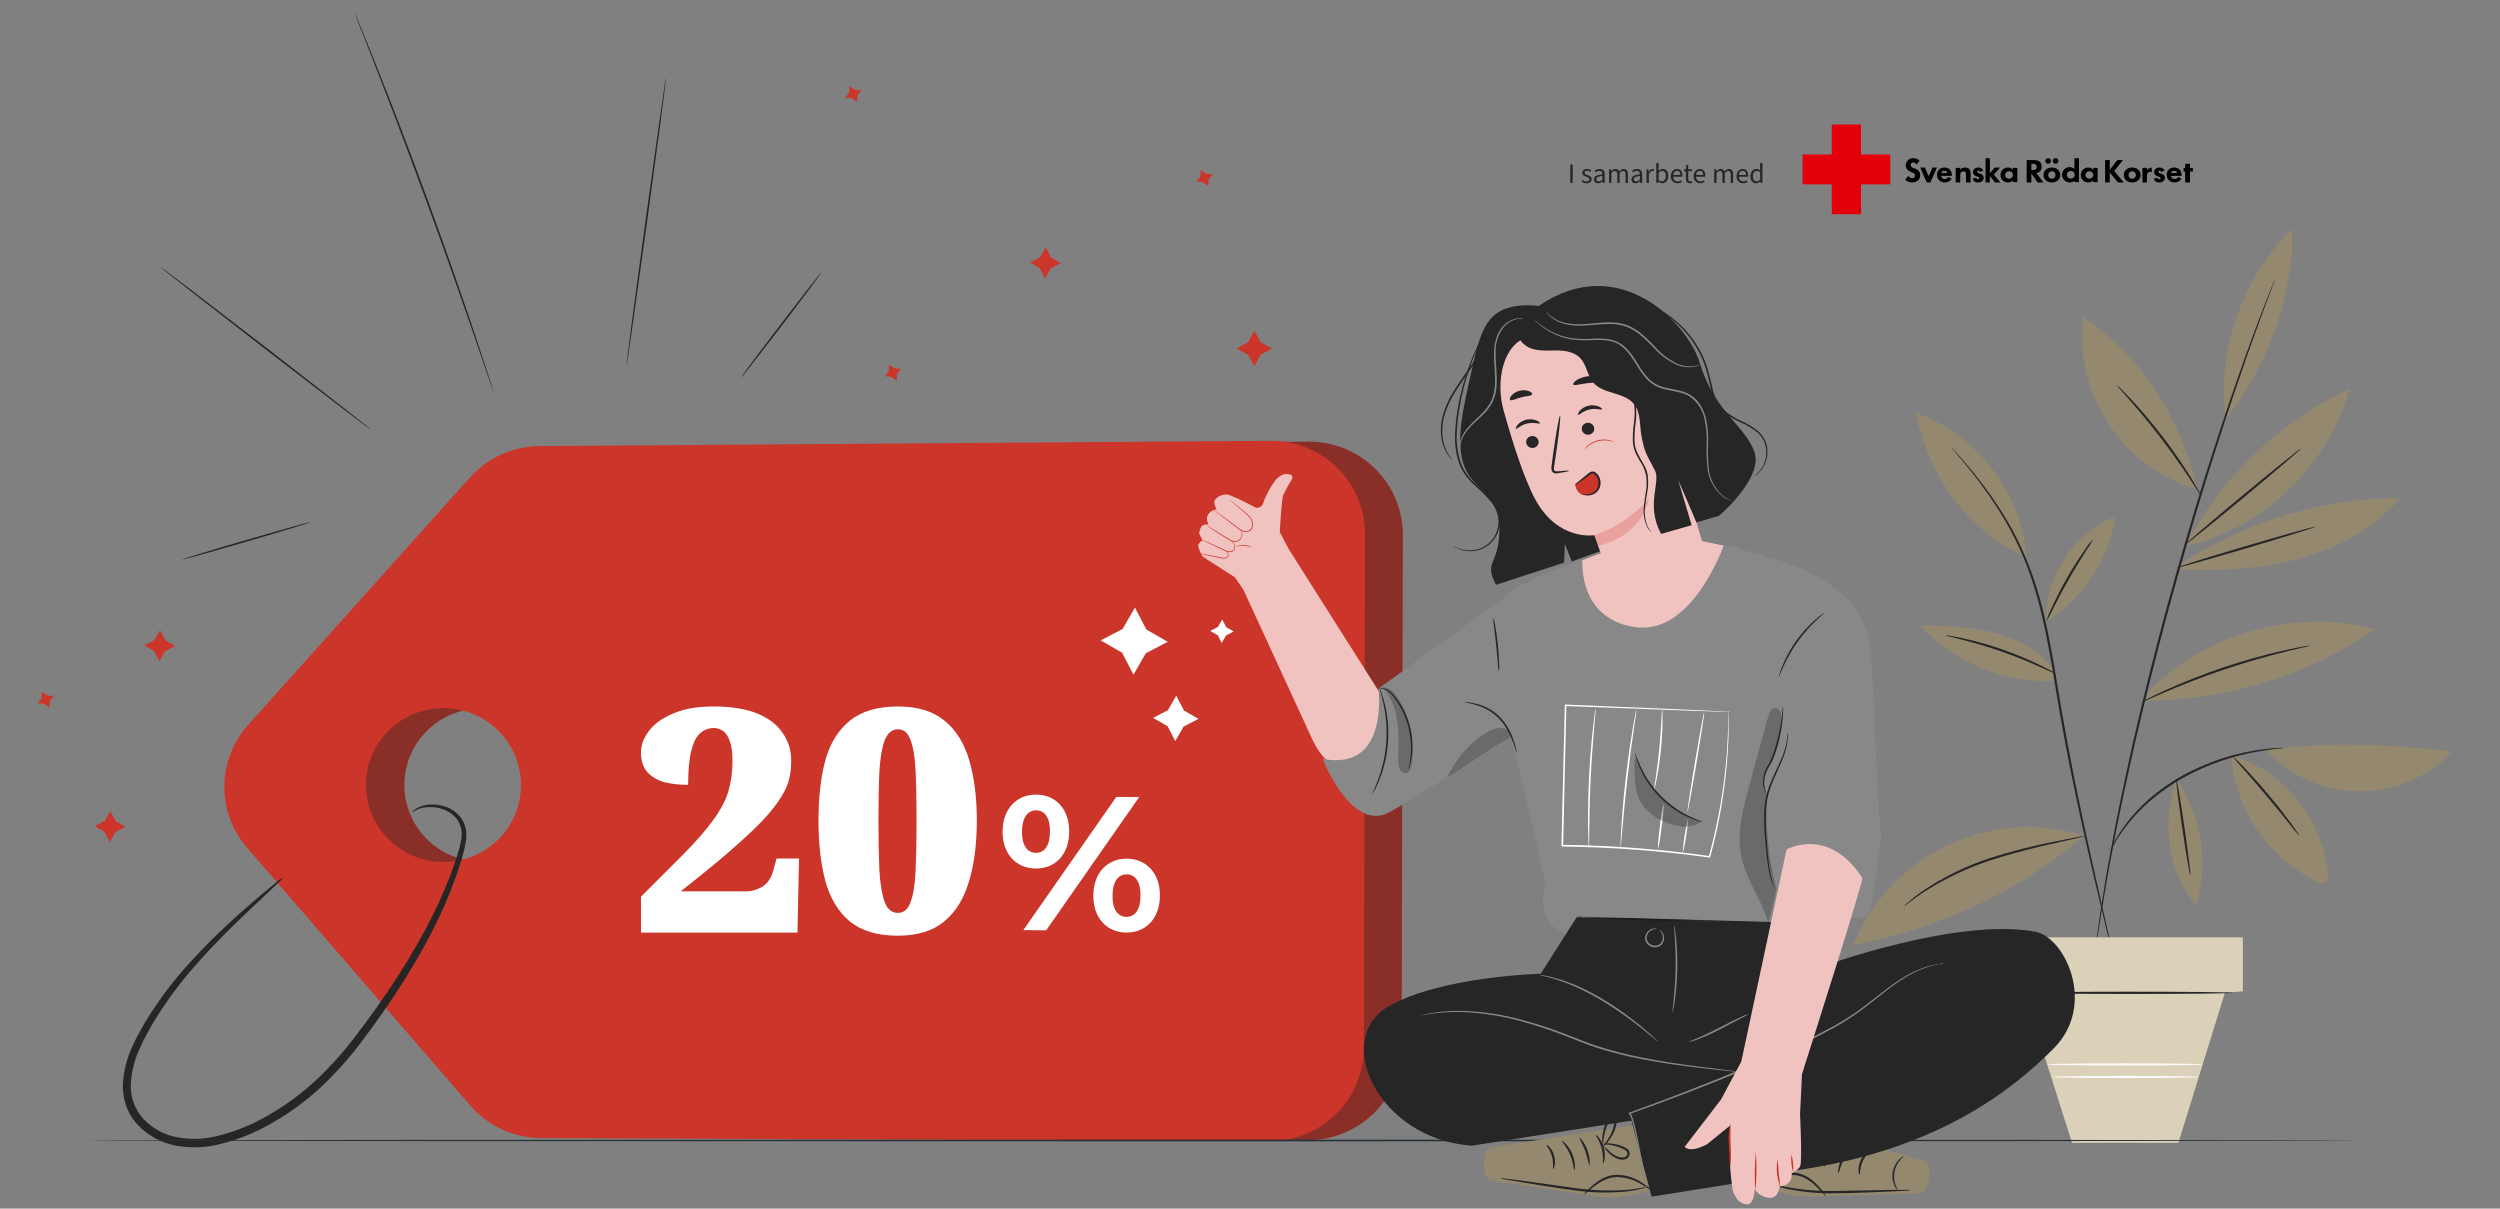 <svg xmlns="http://www.w3.org/2000/svg" width="1601" height="774" viewBox="0 0 1601 774" fill="none"><rect x="0" y="0" width="1601" height="774" fill="#808080" stroke="none"/><g clip-path="url(#clip0_2773_2797)"><path d="M1376.14 442.792C1412.87 405.181 1470.44 389.379 1521.23 402.962C1477.92 432.476 1426.82 448.445 1374.42 448.841" fill="#94896F"></path><path d="M1425.35 268.483C1419.31 225.721 1435.92 177.611 1467.94 146.528C1468.99 188.91 1451.1 236.604 1425.35 268.483" fill="#94896F"></path><path d="M1399.76 349.27C1422.89 305.35 1459.69 270.165 1504.61 249.043C1491.24 298.282 1449.14 338.558 1399.36 349.724" fill="#94896F"></path><path d="M1394.46 364.857C1420.28 365.581 1446.41 364.674 1471.39 358.064C1496.36 351.453 1520.28 338.75 1536.9 318.966C1486.31 319.13 1436.9 334.219 1394.85 362.343" fill="#94896F"></path><path d="M1407.56 313.513C1394.46 264.375 1372.83 230.384 1334.21 202.846C1331.26 227.007 1337.03 251.429 1350.47 271.717C1363.92 292.005 1384.16 306.826 1407.56 313.513" fill="#94896F"></path><path d="M1310.09 398.256C1310 383.923 1314.14 369.882 1322 357.896C1329.86 345.911 1341.09 336.515 1354.27 330.888C1352.12 356.262 1332.19 385.616 1310.09 398.256Z" fill="#94896F"></path><path d="M1297.75 356.826C1294.82 315.778 1265.66 277.802 1226.77 264.375C1235.69 305.439 1259.42 339.613 1297.75 356.826Z" fill="#94896F"></path><path d="M1316.34 430.351C1307.23 417.321 1292.38 409.218 1277 405.194C1261.62 401.17 1245.55 400.813 1229.66 400.479C1240.49 412.238 1253.74 421.511 1268.5 427.659C1283.25 433.808 1299.16 436.686 1315.14 436.095" fill="#94896F"></path><path d="M1334.8 535.092C1305.82 526.145 1274.54 528.386 1247.13 541.373C1219.72 554.361 1198.17 577.151 1186.74 605.249C1240.52 595.039 1293.59 571.145 1334.8 535.092Z" fill="#94896F"></path><path d="M1393.83 498.691C1384.9 525.108 1386.61 557.038 1406.47 579.805C1410.43 566.183 1411.35 551.858 1409.16 537.843C1406.98 523.827 1401.74 510.461 1393.83 498.691" fill="#94896F"></path><path d="M1428.71 484.02C1430.16 501.048 1435.96 517.416 1445.58 531.543C1455.19 545.67 1468.28 557.079 1483.59 564.668C1484.3 565.126 1485.1 565.433 1485.94 565.57C1486.77 565.707 1487.62 565.672 1488.45 565.466C1490.87 564.48 1491.09 561.176 1490.79 558.579C1486.9 524.734 1461.83 492.002 1428.72 484.026" fill="#94896F"></path><path d="M1451.51 480.584C1459.09 488.778 1468.27 495.327 1478.48 499.824C1488.7 504.321 1499.73 506.671 1510.89 506.728C1522.05 506.785 1533.1 504.548 1543.36 500.155C1553.62 495.763 1562.87 489.308 1570.54 481.192C1532.7 477.05 1489.04 474.289 1451.51 480.584Z" fill="#94896F"></path><path d="M1457.17 178.045C1457.09 178.424 1456.97 178.795 1456.83 179.154L1455.67 182.354C1454.6 185.227 1453.07 189.342 1451.11 194.599C1449.07 199.9 1446.73 206.437 1444 214.022L1439.62 226.172C1438.13 230.496 1436.55 235.059 1434.89 239.861C1428.19 259.022 1420.75 282.026 1412.71 307.631C1404.83 333.286 1396.54 361.61 1388.39 391.492C1380.34 421.414 1373.21 450.058 1367.15 476.208C1361.25 502.387 1356.17 526.032 1352.52 546.002C1351.58 550.986 1350.68 555.729 1349.83 560.231C1349.07 564.735 1348.34 568.979 1347.67 572.964C1346.3 580.91 1345.14 587.757 1344.34 593.379C1343.49 598.932 1342.82 603.272 1342.35 606.302C1342.12 607.723 1341.93 608.835 1341.8 609.659C1341.75 610.044 1341.67 610.425 1341.56 610.797C1341.56 610.409 1341.59 610.022 1341.65 609.64C1341.76 608.812 1341.89 607.693 1342.06 606.262C1342.47 603.219 1343.04 598.873 1343.78 593.295C1344.48 587.656 1345.58 580.794 1346.87 572.831C1347.51 568.842 1348.2 564.589 1348.93 560.071L1351.51 545.814C1355.05 525.806 1360.02 502.129 1365.85 475.908C1371.85 449.729 1378.93 421.053 1386.99 391.112C1395.15 361.211 1403.48 332.88 1411.44 307.232C1419.55 281.629 1427.1 258.647 1433.93 239.517C1435.62 234.732 1437.23 230.178 1438.76 225.855C1440.34 221.567 1441.84 217.527 1443.24 213.737C1446.04 206.168 1448.46 199.655 1450.58 194.384L1455.4 182.225L1456.69 179.075C1456.82 178.719 1456.98 178.375 1457.17 178.045V178.045Z" fill="#262626"></path><path d="M1249.35 286.297C1249.59 286.477 1249.81 286.683 1250 286.911L1251.81 288.811C1253.39 290.5 1255.68 293.012 1258.54 296.34C1266.65 305.709 1274.09 315.636 1280.81 326.049C1290.84 341.508 1298.68 358.282 1304.11 375.894C1310.35 395.739 1314.22 418.289 1318.08 441.863C1325.77 489.05 1335.21 531.312 1342.05 561.886C1345.49 577.087 1348.28 589.435 1350.24 598.074C1351.17 602.28 1351.9 605.58 1352.42 607.927C1352.63 608.983 1352.82 609.84 1352.95 610.497C1353.03 610.787 1353.07 611.084 1353.09 611.383C1352.96 611.113 1352.87 610.83 1352.81 610.539L1352.14 608.006L1349.69 598.218C1347.63 589.6 1344.68 577.296 1341.04 562.116C1333.95 531.599 1324.34 489.335 1316.64 442.101C1312.78 418.523 1308.96 396.041 1302.82 376.291C1297.49 358.765 1289.79 342.047 1279.94 326.6C1273.31 316.173 1266.02 306.187 1258.1 296.705C1255.31 293.327 1253.09 290.751 1251.58 289.008L1249.88 287.01C1249.68 286.793 1249.5 286.553 1249.35 286.297V286.297Z" fill="#262626"></path><path d="M1462.81 478.976C1462.37 479.123 1461.91 479.207 1461.45 479.227L1457.53 479.65L1454.7 479.926L1451.36 480.431C1448.95 480.785 1446.22 481.138 1443.23 481.801L1438.54 482.736L1433.5 484.003C1430 484.795 1426.39 486.076 1422.53 487.241C1414.27 490.105 1406.26 493.635 1398.57 497.797C1390.95 502.07 1383.75 507.072 1377.09 512.732C1374.21 515.223 1371.46 517.864 1368.86 520.645C1366.54 523.026 1364.36 525.539 1362.34 528.171C1360.61 530.304 1359 532.526 1357.51 534.828C1356.3 536.51 1355.19 538.267 1354.2 540.089L1352.2 543.467C1351.99 543.881 1351.72 544.265 1351.41 544.609C1351.52 544.164 1351.7 543.737 1351.94 543.342L1353.71 539.808C1354.62 537.927 1355.66 536.114 1356.83 534.382C1358.26 532.015 1359.83 529.731 1361.53 527.542C1363.52 524.839 1365.68 522.261 1367.98 519.821C1370.57 516.97 1373.32 514.266 1376.22 511.723C1382.9 505.942 1390.16 500.855 1397.87 496.539C1405.63 492.333 1413.74 488.801 1422.1 485.983C1426.01 484.843 1429.67 483.593 1433.21 482.846L1438.3 481.645L1443.05 480.8C1446.06 480.199 1448.83 479.916 1451.25 479.633C1452.45 479.492 1453.58 479.363 1454.63 479.246L1457.48 479.094L1461.43 478.932C1461.89 478.883 1462.36 478.898 1462.81 478.976V478.976Z" fill="#262626"></path><path d="M1473.58 287.203C1472.77 288.168 1471.85 289.047 1470.86 289.829C1468.81 291.609 1466.19 293.876 1463.07 296.585C1456.46 302.241 1447.24 309.981 1437.03 318.461C1426.81 326.942 1417.49 334.559 1410.71 340.015L1402.63 346.416C1401.67 347.247 1400.64 347.981 1399.54 348.607C1400.36 347.641 1401.28 346.76 1402.27 345.977L1410.06 339.221C1416.68 333.563 1425.89 325.827 1436.1 317.349C1446.31 308.87 1455.63 301.263 1462.41 295.814L1470.48 289.403C1471.44 288.568 1472.48 287.831 1473.58 287.203V287.203Z" fill="#262626"></path><path d="M1482.89 337.264C1483 337.648 1463.14 343.857 1438.52 351.13C1413.91 358.403 1393.85 363.994 1393.74 363.61C1393.63 363.225 1413.49 357.018 1438.11 349.743C1462.74 342.468 1482.78 336.882 1482.89 337.264Z" fill="#262626"></path><path d="M1409.53 317.334C1408.75 316.459 1408.06 315.502 1407.48 314.479L1402.25 306.499C1397.81 299.777 1391.5 290.608 1384.04 280.844C1376.59 271.08 1369.39 262.582 1364.1 256.51L1357.81 249.332C1356.98 248.5 1356.24 247.579 1355.61 246.588C1356.56 247.278 1357.44 248.067 1358.22 248.944C1359.83 250.521 1362.11 252.87 1364.86 255.826C1370.36 261.738 1377.7 270.168 1385.19 279.966C1392.69 289.764 1398.88 299.068 1403.11 305.948C1405.22 309.387 1406.88 312.206 1407.96 314.182C1408.6 315.173 1409.13 316.23 1409.53 317.334V317.334Z" fill="#262626"></path><path d="M1340.54 345.12C1339.16 347.779 1337.61 350.34 1335.88 352.786C1332.91 357.453 1328.88 363.941 1324.71 371.269C1320.54 378.597 1317.03 385.378 1314.53 390.316C1313.32 393.051 1311.91 395.698 1310.33 398.24C1311.16 395.354 1312.25 392.554 1313.61 389.875C1315.87 384.808 1319.27 377.921 1323.46 370.553C1327.64 363.185 1331.83 356.752 1335.03 352.218C1336.64 349.683 1338.48 347.306 1340.54 345.12V345.12Z" fill="#262626"></path><path d="M1316.94 431.719C1316.84 431.916 1313.05 430.062 1306.84 427.271C1300.64 424.48 1291.98 420.828 1282.19 417.395C1272.41 413.962 1263.35 411.422 1256.76 409.737C1250.17 408.053 1246.06 407.136 1246.1 406.919C1247.09 406.896 1248.09 406.999 1249.05 407.227C1250.95 407.51 1253.66 408.023 1257 408.743C1274.4 412.567 1291.29 418.478 1307.28 426.346C1310.34 427.864 1312.78 429.158 1314.43 430.117C1315.33 430.542 1316.18 431.081 1316.94 431.719V431.719Z" fill="#262626"></path><path d="M1335.52 535.25C1335.13 535.45 1334.72 535.593 1334.29 535.672L1330.72 536.584L1317.5 539.635C1302.93 542.695 1288.53 546.5 1274.35 551.035C1260.24 555.754 1246.73 562.1 1234.09 569.945C1229.27 573.011 1225.52 575.718 1222.99 577.67C1221.72 578.739 1220.38 579.726 1218.98 580.626C1218.95 580.588 1219.26 580.265 1219.87 579.687C1220.49 579.108 1221.39 578.242 1222.63 577.229C1226.1 574.304 1229.73 571.585 1233.52 569.086C1246.09 560.925 1259.65 554.398 1273.87 549.663C1288.1 545.093 1302.59 541.411 1317.28 538.638L1330.59 536.038C1332.21 535.652 1333.86 535.389 1335.52 535.25V535.25Z" fill="#262626"></path><path d="M1402.72 560.767C1402.32 560.824 1399.96 546.886 1397.44 529.64C1394.93 512.394 1393.19 498.358 1393.59 498.299C1393.99 498.24 1396.35 512.178 1398.87 529.431C1401.39 546.684 1403.11 560.71 1402.72 560.767Z" fill="#262626"></path><path d="M1472.68 535.36C1470.41 533.006 1468.3 530.504 1466.37 527.869C1462.59 523.161 1457.35 516.68 1451.43 509.624C1445.51 502.569 1440.02 496.292 1436.02 491.757C1433.76 489.4 1431.66 486.894 1429.73 484.256C1430.48 484.73 1431.15 485.308 1431.74 485.973C1432.96 487.142 1434.69 488.88 1436.78 491.065C1440.96 495.433 1446.58 501.621 1452.53 508.693C1458.47 515.766 1463.59 522.37 1467.17 527.244C1468.96 529.683 1470.38 531.678 1471.32 533.088C1471.88 533.777 1472.34 534.542 1472.68 535.36Z" fill="#262626"></path><path d="M1287.53 600.263V634.84H1296.18L1326.9 731.852H1395.05L1424.81 635.792L1436.33 634.832V600.263H1287.53Z" fill="#DBD1B8"></path><path d="M1430.57 635.8C1430.57 636.199 1400.49 636.524 1363.38 636.524C1326.27 636.524 1296.17 636.199 1296.17 635.8C1296.17 635.401 1326.26 635.076 1363.38 635.076C1400.5 635.076 1430.57 635.393 1430.57 635.8Z" fill="#262626"></path><path d="M1479.59 413.381C1478.17 413.898 1476.71 414.293 1475.22 414.563L1463.26 417.447C1453.18 419.943 1439.34 423.734 1424.32 428.778C1409.31 433.822 1395.99 439.184 1386.45 443.288L1375.18 448.22C1373.83 448.9 1372.43 449.465 1370.98 449.909C1372.24 449.065 1373.56 448.327 1374.93 447.703C1377.51 446.356 1381.3 444.517 1386.03 442.345C1410.73 431.073 1436.54 422.393 1463.03 416.442C1468.11 415.315 1472.24 414.487 1475.11 414.002C1476.58 413.671 1478.08 413.463 1479.59 413.381V413.381Z" fill="#262626"></path><path d="M1407.95 689.672C1407.95 690.071 1386.85 690.396 1360.81 690.396C1334.77 690.396 1313.66 690.073 1313.66 689.672C1313.66 689.271 1334.77 688.948 1360.81 688.948C1386.85 688.948 1407.95 689.273 1407.95 689.672Z" fill="#FAFAFA"></path><path d="M1410.6 681.652C1410.6 682.053 1388.23 682.376 1360.64 682.376C1333.05 682.376 1310.67 682.053 1310.67 681.652C1310.67 681.251 1333.05 680.93 1360.64 680.93C1388.23 680.93 1410.6 681.253 1410.6 681.652Z" fill="#FAFAFA"></path><path d="M183.519 464.316L325.577 306.188C331.171 299.962 338.021 294.967 345.685 291.528C353.348 288.089 361.655 286.28 370.068 286.22L837.781 282.842C845.729 282.785 853.611 284.289 860.969 287.268C868.327 290.247 875.017 294.642 880.651 300.197C886.285 305.753 890.751 312.36 893.792 319.636C896.834 326.912 898.389 334.713 898.369 342.589L897.585 670.718C897.566 678.553 895.988 686.308 892.941 693.538C889.894 700.768 885.438 707.332 879.827 712.854C874.217 718.377 867.563 722.748 860.245 725.72C852.927 728.691 845.09 730.204 837.182 730.171L371.1 728.227C362.48 728.191 353.969 726.321 346.143 722.741C338.317 719.162 331.359 713.958 325.741 707.482L182.835 542.788C173.34 531.843 168.176 517.856 168.301 503.425C168.427 488.993 173.834 475.097 183.519 464.316V464.316ZM262.559 521.236C266.254 530.242 272.56 537.959 280.682 543.414C288.804 548.868 298.375 551.813 308.187 551.878C317.998 551.942 327.608 549.123 335.802 543.776C343.996 538.429 350.406 530.795 354.221 521.839C358.035 512.883 359.084 503.007 357.233 493.461C355.383 483.915 350.717 475.126 343.825 468.207C336.933 461.288 328.125 456.55 318.515 454.59C308.905 452.631 298.924 453.539 289.835 457.199C277.647 462.108 267.927 471.613 262.812 483.622C257.697 495.631 257.606 509.161 262.559 521.236V521.236Z" fill="#CC3529"></path><g opacity="0.4"><path d="M183.519 464.316L325.577 306.188C331.171 299.962 338.021 294.967 345.685 291.528C353.348 288.089 361.655 286.28 370.068 286.22L837.781 282.842C845.729 282.785 853.611 284.289 860.969 287.268C868.327 290.247 875.017 294.642 880.651 300.197C886.285 305.753 890.751 312.36 893.792 319.636C896.834 326.912 898.389 334.713 898.369 342.589L897.585 670.718C897.566 678.553 895.988 686.308 892.941 693.538C889.894 700.768 885.438 707.332 879.827 712.854C874.217 718.377 867.563 722.748 860.245 725.72C852.927 728.691 845.09 730.204 837.182 730.171L371.1 728.227C362.48 728.191 353.969 726.321 346.143 722.741C338.317 719.162 331.359 713.958 325.741 707.482L182.835 542.788C173.34 531.843 168.176 517.856 168.301 503.425C168.427 488.993 173.834 475.097 183.519 464.316V464.316ZM262.559 521.236C266.254 530.242 272.56 537.959 280.682 543.414C288.804 548.868 298.375 551.813 308.187 551.878C317.998 551.942 327.608 549.123 335.802 543.776C343.996 538.429 350.406 530.795 354.221 521.839C358.035 512.883 359.084 503.007 357.233 493.461C355.383 483.915 350.717 475.126 343.825 468.207C336.933 461.288 328.125 456.55 318.515 454.59C308.905 452.631 298.924 453.539 289.835 457.199C277.647 462.108 267.927 471.613 262.812 483.622C257.697 495.631 257.606 509.161 262.559 521.236V521.236Z" fill="#262626"></path></g><path d="M158.903 464.237L301.048 305.698C306.644 299.456 313.498 294.449 321.166 291.001C328.834 287.552 337.146 285.739 345.563 285.679L813.554 282.292C821.507 282.235 829.392 283.743 836.754 286.729C844.116 289.714 850.809 294.119 856.446 299.688C862.083 305.256 866.553 311.879 869.596 319.173C872.64 326.466 874.197 334.287 874.179 342.181L873.394 671.16C873.375 679.016 871.796 686.79 868.747 694.039C865.699 701.288 861.24 707.869 855.626 713.406C850.012 718.942 843.354 723.326 836.032 726.305C828.71 729.284 820.868 730.8 812.955 730.767L346.597 728.818C337.973 728.783 329.456 726.907 321.625 723.319C313.794 719.73 306.832 714.513 301.21 708.02L158.221 542.898C148.723 531.927 143.557 517.907 143.682 503.44C143.808 488.974 149.216 475.044 158.903 464.237V464.237ZM237.99 521.304C241.687 530.334 247.998 538.072 256.124 543.541C264.251 549.01 273.829 551.963 283.647 552.028C293.465 552.093 303.081 549.266 311.281 543.905C319.48 538.545 325.894 530.89 329.711 521.91C333.528 512.931 334.577 503.029 332.726 493.457C330.874 483.886 326.205 475.074 319.308 468.137C312.412 461.2 303.598 456.449 293.981 454.484C284.365 452.52 274.377 453.431 265.282 457.102C253.088 462.023 243.361 471.552 238.243 483.592C233.124 495.632 233.033 509.197 237.988 521.304H237.99Z" fill="#CC3529"></path><path d="M642.048 532.348C642.184 517.877 651.118 508.765 663.652 508.877C676.187 508.99 684.829 518.151 684.693 532.744C684.557 547.337 675.748 556.332 663.215 556.215C650.683 556.099 641.914 546.821 642.048 532.348ZM672.404 532.629C672.49 523.432 668.967 518.984 663.559 518.934C658.275 518.885 654.546 523.39 654.461 532.463C654.376 541.536 658.021 546.109 663.305 546.158C668.713 546.207 672.318 541.828 672.404 532.629ZM714.891 510.333L729.518 510.468L669.971 595.77L655.345 595.635L714.891 510.333ZM700.171 573.36C700.306 558.889 709.24 549.773 721.649 549.888C734.184 550.004 742.948 559.284 742.813 573.754C742.679 588.225 733.743 597.337 721.208 597.225C708.799 597.111 700.035 587.832 700.171 573.361V573.36ZM730.404 573.64C730.489 564.565 726.966 559.995 721.558 559.945C716.274 559.896 712.547 564.275 712.461 573.473C712.376 582.671 716.021 587.121 721.305 587.169C726.713 587.221 730.316 582.716 730.404 573.641V573.64Z" fill="white"></path><path d="M181.329 561.938C179.657 562.838 178.109 563.95 176.723 565.247C173.83 567.569 169.61 571.027 164.27 575.591C158.93 580.156 152.436 585.829 145.114 592.656C137.792 599.484 129.63 607.471 121.175 616.872C111.858 627.095 103.43 638.093 95.98 649.747L92.987 654.54L90.152 659.541C88.168 662.956 86.378 666.48 84.791 670.097C81.215 677.742 79.144 686.005 78.691 694.433C78.548 698.947 79.207 703.45 80.639 707.733C82.122 712.15 84.486 716.22 87.588 719.696C93.98 726.734 102.435 731.569 111.742 733.509C121.181 735.375 130.914 735.146 140.255 732.838C149.678 730.572 158.806 727.216 167.453 722.839C184.38 714.194 199.728 702.756 212.852 689.005C219.116 682.57 224.978 675.755 230.404 668.598C235.706 661.657 240.744 654.756 245.518 647.898C264.567 620.486 279.289 594.062 288.576 570.455C290.895 564.574 292.918 558.909 294.646 553.458C295.491 550.728 296.293 548.072 296.947 545.435C297.664 542.876 298.174 540.264 298.473 537.624C299.211 532.632 297.967 527.55 295.007 523.464C292.445 520.187 288.955 517.759 284.992 516.497C283.353 515.955 281.668 515.565 279.958 515.331C278.459 515.176 276.95 515.145 275.445 515.236C273.088 515.346 270.766 515.856 268.58 516.744C267.237 517.283 265.996 518.046 264.909 519.001C264.185 519.653 263.854 520.012 263.923 520.082C263.993 520.151 264.44 519.932 265.238 519.448C266.406 518.74 267.656 518.178 268.962 517.776C271.083 517.138 273.29 516.831 275.505 516.864C278.508 516.821 281.491 517.378 284.277 518.502C287.729 519.771 290.729 522.033 292.899 525.003C295.305 528.599 296.214 532.992 295.431 537.248C295.076 539.732 294.524 542.184 293.781 544.58C293.078 547.113 292.223 549.7 291.333 552.356C289.507 557.663 287.39 563.224 284.984 568.986C275.408 591.998 260.483 617.993 241.392 644.976C236.608 651.723 231.564 658.526 226.261 665.385C220.92 672.342 215.163 678.97 209.021 685.23C196.27 698.491 181.4 709.535 165.022 717.909C156.764 722.09 148.053 725.306 139.06 727.494C130.495 729.645 121.563 729.9 112.888 728.24C104.68 726.57 97.205 722.36 91.522 716.206C86.247 710.246 83.466 702.485 83.757 694.53C84.133 686.746 85.989 679.105 89.226 672.016C90.716 668.517 92.402 665.103 94.274 661.792L96.98 656.875C97.945 655.287 98.901 653.712 99.846 652.15C107.018 640.604 115.123 629.665 124.081 619.443C132.247 609.993 140.158 601.878 147.231 594.875C154.304 587.872 160.566 581.997 165.689 577.187L177.449 566.07C178.914 564.864 180.217 563.476 181.329 561.938V561.938Z" fill="#262626"></path><path d="M401.192 234.236C401.494 234.278 407.41 192.96 414.409 141.966C421.408 90.972 426.837 49.578 426.537 49.538C426.237 49.497 420.319 90.803 413.32 141.816C406.321 192.829 400.892 234.194 401.192 234.236Z" fill="#262626"></path><path d="M227.166 8.276C227.209 8.494 227.276 8.706 227.364 8.91L228.044 10.746L230.756 17.768C233.158 23.929 236.59 32.724 240.818 43.563C249.288 65.35 260.822 95.513 273.094 129.001C285.365 162.489 296.039 192.985 303.644 215.089C307.418 226.093 310.478 235.021 312.622 241.268C313.678 244.302 314.501 246.686 315.088 248.381L315.755 250.222C315.819 250.437 315.907 250.644 316.019 250.838C315.99 250.617 315.937 250.399 315.862 250.188C315.717 249.707 315.531 249.088 315.299 248.311C314.756 246.599 313.997 244.197 313.03 241.133C311.042 234.905 308.091 225.916 304.376 214.83C296.957 192.662 286.391 162.128 274.122 128.615C261.852 95.102 250.193 64.987 241.535 43.27C237.208 32.41 233.656 23.635 231.149 17.602L228.244 10.654C227.921 9.91 227.664 9.317 227.463 8.859C227.386 8.654 227.286 8.459 227.166 8.276V8.276Z" fill="#262626"></path><path d="M102.469 170.754C102.283 170.995 132.498 194.664 169.945 223.613C207.393 252.561 237.909 275.848 238.101 275.607C238.293 275.366 208.079 251.704 170.618 222.743C133.158 193.781 102.653 170.505 102.469 170.754Z" fill="#262626"></path><path d="M474.467 241.945C474.709 242.13 486.39 227.236 500.556 208.687C514.723 190.138 526.013 174.939 525.773 174.756C525.532 174.572 513.852 189.46 499.683 208.018C485.514 226.575 474.226 241.761 474.467 241.945Z" fill="#262626"></path><path d="M116.727 358.32C116.811 358.613 135.324 353.464 158.068 346.837C180.813 340.21 199.193 334.592 199.108 334.298C199.024 334.005 180.515 339.154 157.762 345.781C135.009 352.408 116.642 358.03 116.727 358.32Z" fill="#262626"></path><path d="M747.832 411.031L734.113 403.128L726.822 389.072L718.922 402.795L704.869 410.087L718.589 417.989L725.879 432.046L733.779 418.323L747.832 411.031Z" fill="white"></path><path d="M790.065 404.386L785.262 401.62L782.71 396.699L779.945 401.504L775.025 404.056L779.829 406.822L782.381 411.743L785.145 406.938L790.065 404.386Z" fill="white"></path><path d="M767.501 460.373L758.214 455.026L753.281 445.513L747.935 454.802L738.424 459.738L747.711 465.085L752.646 474.599L757.992 465.309L767.501 460.373Z" fill="white"></path><path d="M55.056 730.372C55.056 730.674 380.618 730.921 782.124 730.921C1183.77 730.921 1509.26 730.674 1509.26 730.372C1509.26 730.07 1183.77 729.821 782.124 729.821C380.618 729.821 55.056 730.068 55.056 730.372Z" fill="#263238"></path><path d="M1140.63 717.671C1140.63 717.671 1228.77 742.072 1232.31 743.316C1237.62 745.186 1236.73 764.639 1228.46 764.341C1224.56 764.197 1160.76 766.718 1152.69 766.214C1144.62 765.709 1122.93 757.135 1122.93 757.135L1140.63 717.671Z" fill="#94896F"></path><path d="M1177.34 751.312C1177.79 751.373 1178.38 746.709 1181.23 741.847C1184 736.941 1187.73 734.084 1187.46 733.73C1187.31 733.39 1182.93 735.875 1179.95 741.119C1176.92 746.313 1176.97 751.35 1177.34 751.312Z" fill="#262626"></path><path d="M1168.15 747.143C1168.58 747.217 1169.48 743.05 1171.82 738.445C1174.12 733.815 1176.94 730.615 1176.62 730.313C1176.38 730.024 1172.93 732.908 1170.5 737.78C1168.04 742.636 1167.77 747.12 1168.15 747.143Z" fill="#262626"></path><path d="M1159.53 744.834C1159.98 744.807 1159.64 740.401 1161.59 735.52C1163.47 730.603 1166.7 727.596 1166.39 727.275C1166.22 726.94 1162.26 729.665 1160.22 734.983C1158.12 740.274 1159.17 744.961 1159.53 744.834Z" fill="#262626"></path><path d="M1161.1 733.446C1161.88 731.353 1162.2 729.116 1162.04 726.887C1162.03 724.463 1161.73 722.05 1161.15 719.696C1160.81 718.303 1160.37 716.936 1159.84 715.605C1159.57 714.772 1159.08 714.026 1158.43 713.443C1157.99 713.107 1157.44 712.938 1156.89 712.965C1156.33 712.992 1155.81 713.215 1155.4 713.593C1154.72 714.253 1154.3 715.14 1154.23 716.086C1154.14 716.857 1154.1 717.633 1154.11 718.408C1154.13 719.863 1154.31 721.312 1154.66 722.726C1155.24 725.087 1156.16 727.355 1157.37 729.465C1158.35 731.466 1159.69 733.267 1161.33 734.772C1161.54 734.631 1160.06 732.579 1158.29 728.981C1157.26 726.901 1156.48 724.703 1155.97 722.437C1155.69 721.112 1155.55 719.762 1155.55 718.408C1155.59 717.053 1155.57 715.36 1156.36 714.71C1156.51 714.546 1156.71 714.444 1156.93 714.426C1157.14 714.407 1157.36 714.473 1157.53 714.61C1157.97 715.036 1158.3 715.566 1158.49 716.152C1159.02 717.419 1159.47 718.719 1159.83 720.042C1160.44 722.293 1160.83 724.599 1161 726.927C1161.26 730.915 1160.86 733.411 1161.1 733.446Z" fill="#262626"></path><path d="M1160.99 732.549C1159.2 731.798 1157.25 731.484 1155.31 731.63C1153.2 731.628 1151.1 731.885 1149.05 732.397C1147.8 732.67 1146.58 733.117 1145.45 733.725C1144.73 734.087 1144.14 734.678 1143.78 735.405C1143.42 736.133 1143.31 736.958 1143.46 737.755C1143.66 738.514 1144.06 739.206 1144.62 739.759C1145.17 740.312 1145.87 740.706 1146.63 740.901C1147.93 741.226 1149.29 741.223 1150.58 740.89C1152.67 740.368 1154.62 739.408 1156.31 738.074C1157.91 736.997 1159.3 735.628 1160.41 734.037C1158.77 734.984 1157.2 736.047 1155.71 737.219C1154.07 738.334 1152.24 739.128 1150.3 739.56C1149.23 739.804 1148.11 739.788 1147.03 739.514C1146.52 739.385 1146.06 739.123 1145.68 738.755C1145.3 738.388 1145.03 737.927 1144.89 737.419C1144.8 736.922 1144.89 736.41 1145.12 735.965C1145.36 735.519 1145.74 735.165 1146.2 734.958C1147.21 734.407 1148.28 733.989 1149.4 733.712C1151.34 733.164 1153.33 732.816 1155.34 732.673C1158.8 732.433 1160.96 732.785 1160.99 732.549Z" fill="#262626"></path><path d="M1190.88 752.256C1191.32 752.207 1190.88 748.437 1192.62 744.305C1194.27 740.135 1197.21 737.743 1196.94 737.404C1196.79 737.042 1193.11 739.133 1191.26 743.737C1189.36 748.34 1190.53 752.412 1190.88 752.256Z" fill="#262626"></path><path d="M1129.39 756.326C1130.47 756.975 1131.61 757.513 1132.8 757.931C1135.99 759.164 1139.27 760.18 1142.61 760.971C1153.65 763.391 1164.95 764.462 1176.26 764.161C1189.47 764.015 1201.37 763.414 1210 763.069L1220.22 762.527C1221.48 762.521 1222.73 762.388 1223.96 762.128C1222.72 761.941 1221.46 761.882 1220.21 761.953L1209.98 762.024L1176.26 762.685C1165.05 762.965 1153.85 762.049 1142.85 759.953C1134.41 758.22 1129.49 756.052 1129.39 756.326Z" fill="#262626"></path><path d="M1126.79 758.335C1126.91 758.547 1129.32 757.128 1133.39 755.342C1138.58 752.875 1144.36 751.914 1150.06 752.57C1156.71 753.587 1161.41 758.059 1164.48 761.148C1166.05 762.994 1167.75 764.728 1169.57 766.337C1168.4 764.186 1166.95 762.201 1165.26 760.438C1163.52 758.399 1161.56 756.565 1159.41 754.972C1156.73 752.977 1153.61 751.653 1150.31 751.111C1144.32 750.386 1138.26 751.534 1132.96 754.396C1130.71 755.375 1128.62 756.705 1126.79 758.335Z" fill="#262626"></path><path d="M1215.2 762.148C1215.36 762.041 1214.61 760.882 1213.91 758.817C1212.98 756.158 1212.76 753.302 1213.27 750.531C1213.78 747.759 1215.01 745.17 1216.83 743.021C1218.21 741.345 1219.33 740.525 1219.22 740.367C1219.15 740.251 1217.83 740.832 1216.2 742.451C1214.07 744.598 1212.63 747.339 1212.09 750.314C1211.54 753.29 1211.9 756.363 1213.12 759.129C1214.07 761.219 1215.09 762.233 1215.2 762.148Z" fill="#263238"></path><path d="M1048.65 720.287C1048.65 720.287 958.237 734.035 954.577 734.854C949.089 736.079 947.656 755.506 955.896 756.177C959.794 756.5 1022.83 766.588 1030.9 767.046C1038.96 767.504 1064.25 760.877 1064.25 760.877L1048.65 720.287Z" fill="#94896F"></path><path d="M1008.21 749.319C1007.76 749.319 1007.72 744.626 1005.47 739.459C1003.3 734.257 999.936 730.977 1000.25 730.66C1000.44 730.341 1004.49 733.328 1006.83 738.881C1009.22 744.406 1008.57 749.401 1008.21 749.319Z" fill="#262626"></path><path d="M1017.82 746.274C1017.39 746.297 1017 742.052 1015.21 737.196C1013.48 732.325 1011.06 728.814 1011.41 728.553C1011.69 728.293 1014.77 731.565 1016.6 736.693C1018.47 741.811 1018.2 746.295 1017.82 746.274Z" fill="#262626"></path><path d="M1026.66 745.005C1026.22 744.925 1027.08 740.593 1025.72 735.505C1024.45 730.4 1021.59 727.03 1021.93 726.747C1022.14 726.437 1025.75 729.612 1027.15 735.135C1028.6 740.647 1027 745.174 1026.66 745.005Z" fill="#262626"></path><path d="M1026.46 733.512C1025.93 731.34 1025.88 729.081 1026.3 726.887C1026.6 724.483 1027.19 722.122 1028.04 719.854C1028.55 718.512 1029.14 717.206 1029.83 715.947C1030.2 715.153 1030.77 714.471 1031.49 713.971C1031.97 713.689 1032.53 713.585 1033.08 713.678C1033.62 713.771 1034.12 714.054 1034.48 714.477C1035.08 715.215 1035.39 716.144 1035.35 717.093C1035.35 717.87 1035.29 718.646 1035.19 719.415C1034.99 720.858 1034.64 722.274 1034.13 723.638C1033.27 725.913 1032.09 728.056 1030.64 730.007C1029.43 731.878 1027.88 733.506 1026.07 734.806C1025.89 734.643 1027.6 732.779 1029.77 729.418C1031.05 727.471 1032.08 725.378 1032.85 723.184C1033.29 721.903 1033.59 720.58 1033.75 719.236C1033.87 717.887 1034.09 716.206 1033.38 715.465C1033.26 715.288 1033.07 715.165 1032.86 715.121C1032.64 715.078 1032.42 715.117 1032.24 715.231C1031.74 715.6 1031.35 716.086 1031.09 716.645C1030.42 717.841 1029.82 719.078 1029.31 720.349C1028.43 722.51 1027.77 724.753 1027.33 727.045C1026.6 730.981 1026.7 733.505 1026.46 733.512Z" fill="#262626"></path><path d="M1026.68 732.636C1028.55 732.103 1030.53 732.022 1032.44 732.399C1034.53 732.647 1036.59 733.153 1038.56 733.904C1039.77 734.323 1040.92 734.911 1041.98 735.65C1042.65 736.097 1043.17 736.752 1043.44 737.517C1043.71 738.282 1043.72 739.114 1043.48 739.888C1043.19 740.618 1042.71 741.259 1042.09 741.741C1041.47 742.224 1040.73 742.531 1039.95 742.632C1038.62 742.801 1037.27 742.636 1036.02 742.153C1034.02 741.386 1032.19 740.2 1030.67 738.676C1029.21 737.414 1027.99 735.89 1027.09 734.181C1028.6 735.313 1030.03 736.555 1031.37 737.897C1032.86 739.195 1034.59 740.198 1036.46 740.852C1037.5 741.224 1038.61 741.342 1039.71 741.197C1040.23 741.129 1040.73 740.925 1041.15 740.604C1041.56 740.283 1041.89 739.858 1042.09 739.37C1042.23 738.887 1042.21 738.369 1042.03 737.898C1041.85 737.428 1041.52 737.031 1041.08 736.771C1040.15 736.105 1039.13 735.562 1038.06 735.154C1036.2 734.381 1034.26 733.799 1032.28 733.419C1028.88 732.781 1026.68 732.874 1026.68 732.636Z" fill="#262626"></path><path d="M994.648 748.647C994.226 748.546 995.097 744.847 993.867 740.544C992.725 736.208 990.087 733.482 990.403 733.178C990.589 732.838 994.002 735.351 995.289 740.145C996.632 744.94 994.981 748.843 994.648 748.647Z" fill="#262626"></path><path d="M1055.23 760.001C1054.08 760.519 1052.87 760.916 1051.64 761.188C1048.32 762.034 1044.95 762.653 1041.54 763.041C1030.28 764.129 1018.94 763.849 1007.75 762.207C994.663 760.491 982.904 758.479 974.375 757.109L964.299 755.356C963.051 755.2 961.823 754.917 960.633 754.512C961.889 754.474 963.146 754.566 964.383 754.784L974.529 756.072L1007.93 760.738C1019.02 762.35 1030.25 762.775 1041.43 762.005C1050.02 761.285 1055.17 759.716 1055.23 760.001Z" fill="#262626"></path><path d="M1057.58 762.299C1057.43 762.487 1055.21 760.8 1051.38 758.543C1046.52 755.476 1040.89 753.834 1035.15 753.806C1028.43 754.028 1023.23 757.897 1019.81 760.61C1018.03 762.257 1016.14 763.776 1014.15 765.158C1015.57 763.162 1017.24 761.365 1019.13 759.814C1021.1 757.996 1023.26 756.409 1025.59 755.083C1028.49 753.423 1031.75 752.482 1035.08 752.339C1041.11 752.327 1047 754.184 1051.93 757.655C1054.04 758.897 1055.95 760.464 1057.58 762.299V762.299Z" fill="#262626"></path><path d="M767.453 348.696C768.018 347.556 768.951 346.641 770.1 346.097L767.951 341.781C768.094 340.27 768.517 338.799 769.199 337.443C770.239 335.627 773.939 335.773 773.939 335.773L773.38 334.563C772.986 333.715 772.822 332.778 772.902 331.846C772.982 330.915 773.305 330.02 773.838 329.251C774.003 329.015 774.182 328.776 774.376 328.538C775.661 327.291 777.293 326.462 779.058 326.163C779.058 326.163 776.947 322.109 777.888 320.414C778.873 319.005 780.251 317.917 781.849 317.285C783.447 316.654 785.196 316.506 786.878 316.861C792.509 319.079 797.977 321.69 803.244 324.672C803.728 324.945 804.266 325.109 804.82 325.153C805.374 325.198 805.931 325.121 806.452 324.93C806.974 324.738 807.448 324.436 807.841 324.043C808.235 323.651 808.539 323.177 808.732 322.656C810.608 317.265 813.304 312.196 816.725 307.626C820.691 302.847 824.422 303.231 826.584 304.067C826.828 304.16 827.049 304.306 827.23 304.495C827.412 304.683 827.55 304.909 827.635 305.156C827.72 305.404 827.749 305.667 827.721 305.927C827.693 306.187 827.608 306.438 827.472 306.662C825.344 310.029 823.427 313.526 821.731 317.131C820.701 319.876 819.549 340.696 819.549 340.696L825.248 351.55L882.824 442.454C882.824 442.454 969.676 383.896 969.332 382.441L973.423 449.577L907.958 493.068C902.355 496.79 896.005 499.24 889.354 500.246C882.703 501.252 875.913 500.789 869.46 498.89C863.007 496.992 857.048 493.703 852.001 489.255C846.954 484.807 842.942 479.308 840.246 473.144L796.196 377.52L790.852 369.708L770.104 356.408C770.104 356.408 766.717 350.444 767.453 348.696Z" fill="#F0C3C0"></path><path d="M776.997 326.284C777.121 326.427 777.263 326.554 777.419 326.661L778.664 327.664L783.307 331.268L790.235 336.561C791.558 337.532 792.86 338.649 794.422 339.601C795.218 340.15 796.132 340.502 797.09 340.628C798.048 340.754 799.023 340.651 799.933 340.327C800.847 339.9 801.574 339.154 801.976 338.229C802.361 337.355 802.526 336.4 802.458 335.448C802.277 333.67 801.503 332.004 800.26 330.719C799.188 329.579 798.031 328.52 796.801 327.552L793.677 324.96C791.803 323.423 790.264 322.16 789.131 321.234L787.879 320.241C787.74 320.116 787.585 320.009 787.419 319.922C787.532 320.071 787.663 320.205 787.809 320.322L789 321.39L793.432 325.245L796.514 327.888C797.715 328.855 798.843 329.909 799.891 331.04C801.048 332.249 801.77 333.809 801.94 335.474C802.048 336.341 801.894 337.221 801.497 337.999C801.1 338.778 800.479 339.42 799.714 339.842C798.894 340.183 797.99 340.272 797.12 340.097C796.257 339.93 795.431 339.61 794.682 339.151C793.187 338.25 791.851 337.127 790.526 336.168L783.531 330.966L778.786 327.495L777.48 326.573C777.331 326.457 777.169 326.359 776.997 326.284V326.284Z" fill="#CC3529"></path><path d="M772.389 336.049C772.677 336.351 773 336.62 773.349 336.849C773.982 337.335 774.928 338.021 776.105 338.842C778.459 340.487 781.777 342.67 785.551 344.897C786.465 345.466 787.41 345.982 788.383 346.443C789.322 346.89 790.362 347.086 791.399 347.013C792.28 346.911 793.114 346.562 793.805 346.006C794.496 345.45 795.016 344.71 795.304 343.871C795.657 342.74 795.561 341.516 795.036 340.453C794.895 340.172 794.72 339.909 794.517 339.67C794.369 339.514 794.285 339.44 794.272 339.459C794.259 339.478 794.542 339.82 794.85 340.546C795.27 341.569 795.306 342.71 794.952 343.757C794.666 344.508 794.179 345.165 793.543 345.655C792.908 346.145 792.149 346.45 791.351 346.536C790.397 346.585 789.446 346.391 788.588 345.972C787.639 345.512 786.714 345.002 785.819 344.445C782.053 342.224 778.714 340.096 776.31 338.534L773.463 336.685C773.129 336.435 772.768 336.222 772.389 336.049V336.049Z" fill="#CC3529"></path><path d="M769.696 345.586C770.004 345.82 770.339 346.017 770.694 346.171L773.504 347.585C775.885 348.759 779.19 350.349 782.856 352.074C783.748 352.521 784.664 352.919 785.6 353.264C786.508 353.601 787.492 353.681 788.443 353.494C788.884 353.408 789.3 353.228 789.665 352.966C790.029 352.703 790.332 352.365 790.554 351.974C790.907 351.284 791.021 350.497 790.879 349.734C790.654 348.665 790.07 347.704 789.224 347.013C788.946 346.738 788.618 346.518 788.257 346.365C788.232 346.401 788.568 346.644 789.083 347.165C789.826 347.866 790.326 348.786 790.509 349.791C790.614 350.468 790.495 351.161 790.17 351.763C789.973 352.094 789.707 352.379 789.39 352.598C789.073 352.816 788.713 352.964 788.333 353.03C787.468 353.183 786.577 353.099 785.756 352.785C784.845 352.438 783.952 352.044 783.08 351.607C779.416 349.88 776.085 348.345 773.662 347.258L770.783 345.991C770.439 345.813 770.073 345.677 769.696 345.586V345.586Z" fill="#CC3529"></path><path d="M768.203 354.437C769.279 354.81 770.383 355.098 771.504 355.299C773.556 355.763 776.399 356.371 779.544 357.009L781.842 357.471C782.569 357.646 783.313 357.736 784.061 357.739C784.776 357.73 785.468 357.481 786.026 357.034C786.27 356.83 786.465 356.573 786.595 356.282C786.726 355.991 786.788 355.674 786.777 355.356C786.741 354.917 786.608 354.493 786.389 354.111C786.171 353.73 785.871 353.402 785.511 353.149C785.273 352.943 784.979 352.811 784.666 352.771C784.647 352.816 784.96 352.932 785.388 353.312C785.688 353.567 785.934 353.88 786.109 354.232C786.284 354.585 786.386 354.969 786.408 355.362C786.406 355.619 786.346 355.873 786.232 356.104C786.118 356.335 785.954 356.538 785.751 356.696C785.26 357.063 784.661 357.258 784.048 357.251C783.339 357.234 782.635 357.137 781.948 356.962L779.654 356.491C776.507 355.858 773.653 355.303 771.582 354.931C770.471 354.678 769.341 354.513 768.203 354.437V354.437Z" fill="#CC3529"></path><path d="M790.718 350.224C794.596 349.247 798.677 349.439 802.445 350.777C800.67 349.774 798.684 349.201 796.648 349.105C794.611 349.009 792.58 349.392 790.718 350.224Z" fill="#CC3529"></path><path d="M1100.85 330.316C1100.85 330.316 1130.06 305.665 1123.29 288.691C1116.52 271.717 1097.78 263.298 1088.56 232.436C1081.2 207.775 1037.31 160.273 985.31 195.982C985.31 195.982 967.709 193.204 957.694 201.224C947.679 209.245 945.273 225.25 941.02 243.733C934.477 272.213 930.889 294.108 943.553 308.026C956.217 321.943 960.86 325.709 960.18 341.547C959.296 362.218 950.182 359.452 958.042 374.52L1001.66 360.282L1002.11 348.271L1006.53 359.573L1031.91 350.444L1100.85 330.316Z" fill="#262626"></path><path d="M955.608 226.385C958.442 232.898 956.119 240.416 953.428 246.988C950.736 253.561 947.617 260.521 948.976 267.492C951.389 279.847 966.718 286.732 968.42 299.205C969.331 305.889 965.978 312.689 967.274 319.31C968.527 325.713 973.882 330.535 979.553 333.759C985.225 336.983 991.512 339.121 996.846 342.877C996.846 342.877 1008.58 352.502 1028.79 336.632" fill="#262626"></path><path d="M1038.45 210.252C1041.07 209.639 1043.82 210.032 1046.17 211.354C1048.51 212.677 1050.28 214.831 1051.11 217.392L1093.02 356.528C1098.43 372.799 1077.96 390.172 1060.5 395.836C1042.87 401.554 1039.3 393.172 1033.7 377.853C1024.33 352.259 1020.98 342.596 1021.02 342.744C1021.02 342.744 997.622 346.755 983.008 319.487C975.739 305.925 968.28 282.134 962.803 262.472C957.876 244.774 961.958 219.537 979.848 215.363L1038.45 210.252Z" fill="#F0C3C0"></path><g opacity="0.24"><path d="M1021.02 342.744C1034.68 338.225 1046.82 330.002 1056.08 318.991C1056.08 318.991 1053.23 342.231 1023.41 349.574L1021.02 342.744Z" fill="#CC3529"></path></g><path d="M1087.23 301.542L1063.65 222.57C1062.04 217.172 1060.18 211.4 1055.69 208.003C1051.44 204.792 1045.77 204.414 1040.43 204.302C1017.45 203.83 994.493 206.098 972.046 211.058C970.972 216.42 975.605 221.506 980.787 223.246C985.968 224.986 991.593 224.375 997.058 224.432C1002.52 224.489 1008.46 225.471 1012.16 229.499C1016.1 233.779 1016.48 240.395 1020.2 244.867C1026.59 252.558 1039.97 250.934 1046.32 258.663C1051.12 264.509 1049.83 273.053 1051.41 280.453C1053.21 288.837 1053.21 288.837 1059.76 301.17C1063.79 308.741 1053.66 323.18 1063.75 341.916L1083.33 336.343L1074.73 307.409L1086.4 334.536L1087.23 301.542Z" fill="#262626"></path><path d="M1025.03 230.701C1025.36 230.948 1025.73 231.155 1026.11 231.317C1027.18 231.836 1028.22 232.411 1029.23 233.038C1033.81 235.886 1037.73 239.69 1040.71 244.191C1043.69 248.692 1045.67 253.783 1046.51 259.117C1046.98 262.886 1046.95 266.702 1046.42 270.463C1045.8 274.571 1045.55 278.726 1045.68 282.879C1045.83 285.021 1046.28 287.13 1047.03 289.143C1047.81 291.046 1048.75 292.882 1049.83 294.632C1052 297.736 1053.5 301.251 1054.25 304.96C1054.66 308.366 1054.57 311.813 1053.99 315.193C1053.54 318.412 1052.97 321.406 1052.75 324.206C1052.17 328.632 1052.84 333.134 1054.69 337.198C1055.25 338.269 1055.95 339.258 1056.78 340.137C1057.07 340.445 1057.39 340.717 1057.74 340.949C1056.69 339.754 1055.79 338.429 1055.07 337.008C1053.42 332.979 1052.89 328.581 1053.52 324.275C1053.79 321.541 1054.4 318.562 1054.89 315.324C1055.53 311.856 1055.65 308.312 1055.26 304.808C1054.43 297.034 1046.93 291.336 1046.78 282.788C1046.66 278.702 1046.9 274.613 1047.49 270.568C1048.02 266.716 1048.03 262.81 1047.51 258.957C1046.46 252.424 1043.7 246.287 1039.5 241.176C1036.71 237.73 1033.3 234.84 1029.44 232.658C1028.4 232.062 1027.32 231.544 1026.21 231.106C1025.83 230.924 1025.44 230.788 1025.03 230.701Z" fill="#262626"></path><path d="M930.426 349.415C930.415 349.43 930.533 349.529 930.778 349.709C931.138 349.979 931.512 350.229 931.899 350.458C933.394 351.342 935.012 352.002 936.699 352.415C939.381 353.083 942.173 353.184 944.897 352.713C948.547 352.12 951.932 350.435 954.606 347.88C957.823 344.732 959.874 340.583 960.423 336.115C960.761 333.636 960.596 331.115 959.937 328.702C959.197 326.167 958.019 323.781 956.459 321.651C952.936 317.339 949.031 313.353 944.793 309.742C942.673 307.772 940.75 305.599 939.052 303.256C937.369 300.811 936.044 298.138 935.116 295.318C933.378 289.685 932.627 283.794 932.895 277.905C933.099 272.394 933.671 266.903 934.607 261.469C936.131 252.24 938.487 243.167 941.646 234.363C943.77 228.422 946.241 222.61 949.046 216.959C950.038 214.955 950.832 213.41 951.385 212.369C951.688 211.849 951.947 211.306 952.159 210.743C951.796 211.222 951.472 211.73 951.191 212.261C950.576 213.268 949.713 214.784 948.658 216.764C945.693 222.363 943.103 228.154 940.907 234.097C937.627 242.92 935.185 252.032 933.613 261.313C932.641 266.791 932.043 272.329 931.823 277.888C931.536 283.904 932.299 289.925 934.079 295.679C935.039 298.598 936.413 301.364 938.159 303.891C939.9 306.293 941.874 308.516 944.052 310.529C948.252 314.089 952.129 318.012 955.64 322.252C957.146 324.28 958.289 326.554 959.017 328.972C959.658 331.261 959.833 333.656 959.53 336.013C959.037 340.294 957.115 344.283 954.074 347.336C951.529 349.821 948.299 351.487 944.799 352.12C942.156 352.624 939.437 352.586 936.808 352.01C934.564 351.468 932.412 350.593 930.426 349.415V349.415Z" fill="#262626"></path><path d="M1109.98 320.788C1107.51 320.139 1105.2 318.989 1103.2 317.41C1097.97 312.746 1094.75 306.24 1094.21 299.253C1093.75 294.46 1093.63 289.64 1093.84 284.83C1094.15 279.243 1093.71 273.64 1092.55 268.168C1091.84 265.195 1090.69 262.344 1089.14 259.709C1087.5 256.929 1085.21 254.584 1082.48 252.87C1076.76 249.364 1069.74 249.533 1063.51 247.352C1060.43 246.279 1057.65 244.467 1055.43 242.074C1053.28 239.693 1051.36 237.108 1049.71 234.355C1046.34 229.035 1043.1 223.44 1037.95 220.143C1035.48 218.566 1032.69 217.55 1029.78 217.168C1027.08 216.803 1024.36 216.684 1021.64 216.811C1016.84 217.19 1012.02 217.154 1007.23 216.701C1000.32 215.742 993.749 213.115 988.08 209.046C986.541 207.939 985.07 206.74 983.675 205.457L982.601 204.437C982.485 204.312 982.352 204.203 982.206 204.114C983.846 206.107 985.735 207.88 987.827 209.392C993.483 213.658 1000.12 216.435 1007.13 217.472C1011.95 217.986 1016.82 218.071 1021.66 217.725C1026.78 217.62 1032.58 217.801 1037.4 220.995C1042.26 224.126 1045.42 229.567 1048.8 234.929C1050.48 237.747 1052.43 240.392 1054.63 242.825C1056.97 245.349 1059.89 247.261 1063.14 248.395C1069.65 250.633 1076.56 250.485 1081.93 253.795C1086.93 257.219 1090.39 262.47 1091.57 268.419C1092.74 273.804 1093.2 279.319 1092.94 284.823C1092.76 289.674 1092.93 294.531 1093.44 299.357C1094.07 306.496 1097.48 313.102 1102.94 317.741C1104.46 318.925 1106.19 319.818 1108.03 320.376C1108.51 320.52 1109 320.632 1109.49 320.712C1109.65 320.76 1109.81 320.786 1109.98 320.788V320.788Z" fill="#888888"></path><path d="M1088.83 233.331C1087.48 233.822 1086.09 234.197 1084.67 234.452C1080.77 234.928 1076.81 234.277 1073.27 232.575C1068.1 229.861 1063.48 226.221 1059.63 221.838C1057.31 219.478 1054.89 216.944 1052.14 214.556C1049.33 212.014 1046.11 209.954 1042.63 208.459C1039.08 207.101 1035.31 206.409 1031.51 206.416C1028.02 206.413 1024.53 206.606 1021.06 206.994C1017.76 207.309 1014.63 207.627 1011.71 207.663C1009 207.714 1006.3 207.493 1003.63 207.005C999.749 206.406 996.092 204.794 993.029 202.333C991.974 201.351 990.977 200.309 990.042 199.212C990.19 199.562 990.382 199.891 990.614 200.192C990.86 200.583 991.143 200.95 991.458 201.287C991.85 201.781 992.284 202.238 992.756 202.653C995.797 205.312 999.511 207.082 1003.49 207.767C1006.2 208.319 1008.96 208.59 1011.72 208.575C1014.71 208.588 1017.86 208.29 1021.16 208.003C1024.6 207.647 1028.05 207.476 1031.5 207.492C1035.17 207.498 1038.81 208.171 1042.23 209.479C1049.23 212.369 1054.26 217.924 1058.93 222.551C1062.89 226.983 1067.66 230.625 1072.97 233.285C1076.65 234.978 1080.75 235.531 1084.75 234.875C1085.82 234.672 1086.87 234.344 1087.86 233.897C1088.21 233.75 1088.53 233.56 1088.83 233.331V233.331Z" fill="#888888"></path><path d="M936.126 292.529C935.62 291.239 935.272 289.892 935.09 288.518C934.908 284.729 935.964 280.984 938.1 277.85C940.539 273.691 945.08 270.083 949.679 265.58C952.162 263.235 954.237 260.494 955.821 257.468C957.372 254.134 958.26 250.529 958.436 246.855C958.923 239.359 957.642 232.349 957.803 226.001C957.542 220.38 959.178 214.835 962.446 210.256C964.712 207.215 968.005 205.101 971.712 204.306C973.086 204.117 974.477 204.082 975.859 204.203C975.521 204.063 975.167 203.969 974.804 203.922C973.76 203.756 972.698 203.743 971.651 203.884C967.76 204.543 964.26 206.643 961.847 209.766C958.556 213.543 956.878 219.543 956.792 225.98C956.581 232.455 957.819 239.477 957.336 246.777C957.168 250.311 956.323 253.78 954.848 256.995C953.327 259.923 951.337 262.582 948.957 264.866C944.476 269.335 939.881 273.1 937.433 277.447C935.278 280.733 934.302 284.653 934.661 288.566C934.805 289.614 935.107 290.634 935.556 291.592C935.702 291.929 935.894 292.244 936.126 292.529V292.529Z" fill="#888888"></path><path d="M1122.92 305.181C1123.39 304.977 1123.84 304.728 1124.27 304.438C1125.5 303.616 1126.61 302.621 1127.56 301.483C1129.3 299.355 1130.56 296.878 1131.26 294.218C1131.96 291.559 1132.08 288.78 1131.61 286.071C1131.27 284.27 1130.66 282.531 1129.8 280.911C1128.8 279.199 1127.55 277.645 1126.08 276.302C1122.75 273.559 1119.06 271.286 1115.11 269.546C1110.82 267.707 1106.86 265.184 1103.38 262.075C1100.02 258.375 1097.73 253.833 1096.74 248.933C1095.46 243.931 1094.59 238.873 1092.94 234.182C1091.39 229.681 1089.34 225.368 1086.82 221.324C1082.59 214.458 1077.15 208.416 1070.77 203.493C1066.49 200.158 1061.8 197.403 1056.81 195.298C1055.46 194.708 1054.09 194.193 1052.68 193.756C1052.21 193.569 1051.71 193.428 1051.21 193.334C1051.16 193.459 1053.19 194.09 1056.64 195.69C1061.51 197.928 1066.1 200.755 1070.28 204.108C1076.52 209.049 1081.82 215.058 1085.95 221.857C1088.4 225.846 1090.41 230.094 1091.93 234.524C1093.52 239.122 1094.38 244.123 1095.67 249.205C1096.71 254.291 1099.11 259 1102.61 262.826C1106.18 266.012 1110.25 268.586 1114.66 270.448C1118.54 272.129 1122.18 274.325 1125.47 276.978C1126.87 278.244 1128.08 279.708 1129.06 281.325C1129.89 282.858 1130.49 284.503 1130.84 286.21C1131.37 289.189 1131.19 292.249 1130.34 295.151C1129.7 297.351 1128.64 299.407 1127.22 301.208C1125.97 302.721 1124.53 304.058 1122.92 305.181V305.181Z" fill="#262626"></path><path d="M930.177 294.494C930.269 294.406 929.277 293.485 927.931 291.492C926.076 288.652 924.804 285.473 924.187 282.137C923.296 277.187 923.473 272.104 924.706 267.228C926.346 261.279 928.898 255.619 932.27 250.45C935.747 244.856 939.495 239.785 942.657 234.982C945.53 230.761 948.029 226.298 950.127 221.643C951.522 218.489 952.545 215.182 953.174 211.79C953.338 210.869 953.453 209.939 953.518 209.006C953.573 208.682 953.577 208.351 953.531 208.026C953.426 208.015 953.288 209.352 952.754 211.704C951.973 215.017 950.854 218.241 949.415 221.327C947.238 225.887 944.697 230.264 941.817 234.416C938.628 239.158 934.852 244.218 931.337 249.868C927.904 255.132 925.334 260.912 923.724 266.987C922.502 272.004 922.401 277.229 923.429 282.289C924.127 285.697 925.543 288.917 927.583 291.735C928.144 292.488 928.765 293.194 929.44 293.846C929.898 294.3 930.151 294.522 930.177 294.494Z" fill="#262626"></path><path d="M1149.4 588.806L1166.74 618.973C1166.74 618.973 1252.88 587.447 1303.3 596.63C1322.47 600.122 1342.99 643.634 1315.05 671.578C1287.81 698.84 1239.06 737.388 1147.61 749.844C1145.33 750.157 1107.88 758.2 1110.18 757.928C1112.49 757.656 1057.67 766.333 1057.67 766.333L1044.8 717.657L942.657 733.689C882.465 729.577 853.004 665.196 889.257 644.472C923.072 625.138 986.654 623.588 986.654 623.588L1009.7 587.447L1149.4 588.806Z" fill="#262626"></path><path d="M1055.64 768.108C1055.37 766.461 1054.64 762.027 1053.16 752.935C1052.34 748.079 1051.34 742.167 1050.05 735.352C1049.4 731.949 1048.68 728.322 1047.82 724.505C1047.38 722.605 1046.91 720.642 1046.36 718.649C1046.07 717.654 1045.77 716.649 1045.41 715.642C1045.08 714.553 1044.56 713.533 1043.86 712.638L1043.7 713.375C1065.44 705.656 1092.62 695.457 1121.59 683.24C1139.4 675.66 1156.2 668.007 1170.98 660.042C1178.03 656.361 1184.81 652.159 1191.24 647.472C1197.25 643.038 1202.6 638.605 1207.62 634.737C1217.56 626.894 1226.57 621.827 1233.31 619.674C1234.79 619.143 1236.29 618.699 1237.81 618.343C1238.92 618.028 1240.04 617.784 1241.17 617.615L1243.26 617.235C1243.28 617.324 1243.34 617.4 1243.42 617.449C1243.5 617.497 1243.59 617.515 1243.68 617.497C1243.77 617.48 1243.85 617.429 1243.91 617.355C1243.96 617.281 1243.98 617.189 1243.97 617.097C1243.96 617.006 1243.92 616.922 1243.85 616.862C1243.78 616.802 1243.69 616.77 1243.6 616.774C1243.51 616.777 1243.42 616.815 1243.35 616.879C1243.29 616.944 1243.25 617.031 1243.25 617.123L1241.14 617.398C1239.99 617.526 1238.85 617.737 1237.73 618.031C1236.19 618.35 1234.67 618.764 1233.18 619.272C1229.06 620.601 1225.1 622.365 1221.36 624.534C1216.41 627.4 1211.66 630.604 1207.15 634.125C1202.08 637.957 1196.71 642.358 1190.71 646.741C1184.28 651.368 1177.53 655.516 1170.5 659.153C1155.74 667.045 1138.94 674.662 1121.15 682.23C1092.21 694.435 1065.08 704.706 1043.4 712.549L1042.8 712.76L1043.25 713.28C1043.84 714.083 1044.29 714.981 1044.59 715.936C1044.95 716.907 1045.25 717.899 1045.53 718.879C1046.1 720.844 1046.58 722.789 1047.03 724.682C1047.91 728.483 1048.67 732.093 1049.35 735.488C1050.7 742.275 1051.77 748.178 1052.66 753.01C1053.54 757.797 1054.24 761.561 1054.73 764.2C1054.99 765.481 1055.19 766.461 1055.35 767.118C1055.42 767.454 1055.52 767.785 1055.64 768.108V768.108Z" fill="#888888"></path><path d="M909.074 650.354C909.259 650.363 909.444 650.347 909.624 650.306L911.216 650.052C912.617 649.866 914.644 649.343 917.318 649.085C924.827 648.093 932.413 647.824 939.974 648.283C951.184 648.995 962.294 650.829 973.139 653.755C979.26 655.398 985.634 657.325 992.158 659.584C998.682 661.843 1005.33 664.453 1012.15 667.168C1018.8 669.803 1025.61 672.049 1032.52 673.894C1039.21 675.741 1045.74 677.181 1051.99 678.391C1064.48 680.825 1075.84 682.326 1085.39 683.491C1094.94 684.657 1102.67 685.44 1108.02 685.987L1114.18 686.591L1115.79 686.722C1115.79 686.79 1115.82 686.853 1115.87 686.9C1115.92 686.946 1115.99 686.972 1116.06 686.973C1116.13 686.973 1116.19 686.949 1116.24 686.903C1116.3 686.858 1116.33 686.795 1116.34 686.727C1116.34 686.659 1116.33 686.591 1116.29 686.535C1116.25 686.479 1116.19 686.441 1116.12 686.426C1116.05 686.411 1115.98 686.422 1115.92 686.456C1115.86 686.49 1115.82 686.545 1115.8 686.61L1114.21 686.371L1108.07 685.562L1085.49 682.721C1075.96 681.454 1064.63 679.877 1052.18 677.396C1045.96 676.163 1039.45 674.707 1032.81 672.855C1025.93 671.006 1019.17 668.766 1012.54 666.146C1005.74 663.435 999.047 660.826 992.493 658.567C985.94 656.308 979.536 654.397 973.379 652.776C962.463 649.876 951.276 648.111 939.997 647.508C932.392 647.113 924.767 647.499 917.242 648.663C914.568 648.986 912.548 649.579 911.155 649.835L909.586 650.196C909.409 650.226 909.237 650.279 909.074 650.354V650.354Z" fill="#888888"></path><path d="M1066.43 632.835C1066.37 633.559 1071 634.721 1078.65 635.438C1098.66 637.066 1118.8 634.907 1138.01 629.075C1145.33 626.753 1149.62 624.642 1149.41 623.943C1148.92 622.402 1130.83 627.217 1108.04 629.588C1085.28 632.098 1066.57 631.227 1066.43 632.835Z" fill="#262626"></path><path d="M985.691 624.291C986.79 624.681 987.92 624.982 989.068 625.188C990.165 625.416 991.491 625.758 993.013 626.216C994.535 626.675 996.288 627.12 998.171 627.798C1002.61 629.281 1006.96 631.01 1011.21 632.977C1015.99 635.24 1021.13 637.948 1026.37 641.077C1035.28 646.511 1043.82 652.52 1051.94 659.065C1055.08 661.56 1057.58 663.627 1059.3 665.069C1060.15 665.858 1061.07 666.576 1062.04 667.214C1061.29 666.325 1060.46 665.5 1059.57 664.746C1057.94 663.205 1055.51 661.043 1052.43 658.461C1044.41 651.708 1035.89 645.581 1026.93 640.134C1021.97 637.172 1016.86 634.476 1011.62 632.056C1007.32 630.114 1002.91 628.444 998.399 627.057C996.487 626.423 994.714 626.001 993.158 625.623C991.838 625.27 990.499 624.988 989.148 624.779C988.011 624.52 986.855 624.357 985.691 624.291V624.291Z" fill="#888888"></path><path d="M1081.45 667.214C1083.53 666.9 1085.56 666.321 1087.5 665.491C1092.22 663.682 1096.84 661.598 1101.32 659.248L1114.72 652.226C1116.62 651.356 1118.46 650.356 1120.23 649.233C1118.2 649.783 1116.24 650.552 1114.38 651.527C1110.84 653.134 1106.07 655.577 1100.82 658.268C1095.57 660.96 1090.77 663.272 1087.21 664.767C1083.65 666.261 1081.4 667.049 1081.45 667.214Z" fill="#888888"></path><path d="M1072.13 592.384C1071.96 592.405 1072.26 595.551 1072.58 600.641C1072.9 605.731 1073.19 612.77 1073.04 620.543C1072.9 628.317 1072.33 635.341 1071.81 640.414C1071.29 645.487 1070.88 648.62 1071.04 648.648C1071.32 647.954 1071.5 647.228 1071.59 646.488C1071.88 645.084 1072.23 643.042 1072.58 640.507C1074.4 627.273 1074.66 613.872 1073.36 600.578C1073.09 598.032 1072.83 595.978 1072.6 594.563C1072.53 593.82 1072.38 593.088 1072.13 592.384V592.384Z" fill="#888888"></path><path d="M1062.54 595.515C1062.49 595.606 1062.9 595.851 1063.44 596.476C1064.18 597.363 1064.64 598.443 1064.78 599.588C1064.91 600.408 1064.85 601.245 1064.62 602.042C1064.4 602.839 1064 603.578 1063.46 604.209C1062.72 604.866 1061.82 605.31 1060.85 605.494C1059.88 605.677 1058.88 605.592 1057.96 605.249C1057.03 604.906 1056.22 604.317 1055.6 603.546C1054.98 602.775 1054.59 601.85 1054.46 600.871C1054.46 600.042 1054.64 599.223 1054.99 598.469C1055.34 597.716 1055.84 597.046 1056.47 596.503C1057.32 595.729 1058.38 595.216 1059.51 595.025C1060.33 594.901 1060.8 594.985 1060.82 594.882C1060.42 594.644 1059.95 594.544 1059.48 594.597C1058.2 594.639 1056.96 595.1 1055.97 595.91C1055.2 596.5 1054.57 597.254 1054.14 598.118C1053.7 598.982 1053.47 599.933 1053.45 600.901C1053.56 602.096 1054 603.236 1054.73 604.188C1055.46 605.141 1056.45 605.868 1057.57 606.285C1058.7 606.702 1059.92 606.792 1061.09 606.546C1062.27 606.299 1063.35 605.725 1064.21 604.891C1064.83 604.145 1065.27 603.27 1065.5 602.331C1065.73 601.391 1065.75 600.412 1065.55 599.465C1065.32 598.201 1064.69 597.046 1063.74 596.178C1063.06 595.593 1062.55 595.477 1062.54 595.515Z" fill="#888888"></path><path d="M1036.32 560.746C1036.79 561.522 1037.34 562.244 1037.96 562.9C1039.54 564.787 1041.23 566.577 1043.03 568.26C1045.68 570.781 1048.5 573.118 1051.47 575.254C1058.76 580.501 1066.85 584.535 1075.43 587.2C1078.92 588.285 1082.49 589.132 1086.1 589.733C1088.52 590.155 1090.97 590.431 1093.43 590.559C1094.33 590.66 1095.24 590.665 1096.14 590.573C1096.15 590.362 1092.3 590.151 1086.23 588.967C1082.68 588.266 1079.18 587.355 1075.74 586.239C1067.3 583.498 1059.32 579.519 1052.06 574.431C1049.09 572.356 1046.26 570.106 1043.56 567.692C1038.96 563.554 1036.48 560.609 1036.32 560.746Z" fill="#263238"></path><path d="M997.789 584.171C997.789 584.501 1001.59 584.503 1006.07 585.626C1010.56 586.711 1013.92 588.47 1014.09 588.183C1009.4 584.742 1003.55 583.299 997.797 584.171H997.789Z" fill="#263238"></path><g opacity="0.3"><path d="M1086.37 589.454C1068.03 586.096 1051.41 576.491 1039.34 562.268C1038.25 565.61 1038.11 569.188 1038.92 572.606C1039.74 576.025 1041.48 579.152 1043.96 581.645C1038.6 584.178 1032.32 582.489 1026.44 581.691C1020.56 580.893 1013.39 581.672 1010.58 586.902C1036.84 589.338 1063.22 590.092 1089.58 589.158" fill="black"></path></g><path d="M1138.79 548.085C1141.51 545.436 1144.75 543.373 1148.3 542.023C1151.85 540.672 1155.64 540.062 1159.43 540.232C1164.25 540.396 1168.97 541.66 1173.23 543.928C1182.43 548.71 1187.88 556.857 1192.05 562.085C1193.59 564.274 1194.97 566.567 1196.19 568.948C1196.6 569.85 1197.09 570.714 1197.65 571.53C1197.39 570.572 1197.03 569.645 1196.58 568.762C1195.49 566.279 1194.19 563.896 1192.69 561.641C1190.75 558.795 1188.21 555.643 1185.28 552.17C1182.02 548.426 1178.11 545.304 1173.74 542.957C1169.33 540.611 1164.44 539.331 1159.45 539.22C1155.39 539.127 1151.35 539.891 1147.6 541.462C1145.07 542.505 1142.75 543.988 1140.75 545.843C1140.2 546.339 1139.69 546.879 1139.23 547.456C1138.91 547.845 1138.75 548.06 1138.79 548.085Z" fill="#263238"></path><path d="M1083.18 345.054L1112.65 351.32L1097.92 406.483L1045.75 417.694L1009.95 392.283L1005.04 361.882L1035.73 350.27L1083.18 345.054Z" fill="#F0C3C0"></path><path d="M1103.94 349.047C1103.94 349.047 1084 406.981 1047.14 401.629C1010.28 396.277 1013.37 358.727 1013.37 358.727C1013.37 358.727 974.905 370.453 963.015 382.939C951.126 395.424 958.093 422.54 958.093 422.54L968.07 471.567L989.766 565.481C989.766 565.481 981.469 591.092 1002.67 597.428L1009.37 586.918L1136.58 590.507C1136.58 590.507 1163.78 621.884 1172.26 611.06C1180.74 600.236 1188.91 579.149 1188.91 579.149L1130.52 355.962L1103.94 349.047Z" fill="#888888"></path><path d="M973.081 375.533C972.051 376.128 882.762 441.054 882.762 441.054C882.762 441.054 889.767 494.437 846.952 485.934C846.952 485.934 864.26 530.581 887.688 521.207C894.347 518.541 976.642 466.451 976.642 466.451L994.129 429.189L973.081 375.533Z" fill="#888888"></path><path d="M1103.93 351.911C1103.93 351.911 1105.95 351.966 1109.36 352.293C1126.84 353.982 1191.34 367.335 1197.31 412.865C1200.43 436.686 1201.32 506.332 1204.71 535.526C1204.71 535.526 1199.32 576.114 1197.31 583.636C1193.74 597.013 1129.03 575.597 1129.03 575.597L1128.9 446.716L1105.95 351.966" fill="#888888"></path><path d="M1144.75 468.901C1144.67 469.246 1144.63 469.601 1144.65 469.956C1144.63 470.953 1144.56 471.948 1144.44 472.937C1143.98 476.573 1143.07 480.136 1141.72 483.54C1140.07 487.884 1137.56 492.829 1135.04 498.493C1133.69 501.459 1132.57 504.517 1131.66 507.643C1130.75 511.028 1130.16 514.492 1129.91 517.988C1129.54 524.705 1129.71 531.442 1130.43 538.131C1130.96 544.281 1131.47 549.835 1132.24 554.461C1132.8 558.121 1133.65 561.73 1134.78 565.256C1135.21 566.497 1135.56 567.451 1135.84 568.083C1135.95 568.419 1136.11 568.738 1136.3 569.03C1136.39 568.997 1135.9 567.637 1135.2 565.131C1134.23 561.587 1133.5 557.983 1133.01 554.343C1132.35 549.738 1131.91 544.209 1131.44 538.049C1130.79 531.41 1130.65 524.732 1131.02 518.072C1131.26 514.649 1131.83 511.257 1132.7 507.939C1133.58 504.856 1134.67 501.838 1135.97 498.907C1138.41 493.268 1140.87 488.25 1142.44 483.82C1143.75 480.34 1144.57 476.693 1144.86 472.986C1144.94 471.98 1144.94 470.969 1144.86 469.962C1144.88 469.605 1144.84 469.247 1144.75 468.901Z" fill="#262626"></path><path d="M1141.84 452.659C1141.66 452.659 1141.5 455.934 1140.77 461.169C1139.82 467.985 1138.24 474.699 1136.06 481.226C1135.4 483.126 1134.74 484.982 1134.03 486.742C1133.89 487.159 1133.71 487.563 1133.5 487.95L1132.75 489.117C1132.26 489.907 1131.79 490.695 1131.39 491.497C1129.88 494.307 1129.07 497.438 1129.01 500.628C1129.02 502.769 1129.45 504.888 1130.28 506.86C1130.57 507.582 1130.96 508.261 1131.44 508.876C1130.37 506.264 1129.81 503.468 1129.8 500.643C1129.96 497.597 1130.81 494.628 1132.29 491.961C1132.68 491.197 1133.13 490.443 1133.63 489.681L1134.4 488.52C1134.65 488.08 1134.86 487.619 1135.03 487.141C1135.76 485.368 1136.44 483.5 1137.1 481.574C1139.31 474.987 1140.8 468.176 1141.53 461.264C1141.82 458.615 1141.89 456.459 1141.93 454.973C1142 454.201 1141.97 453.424 1141.84 452.659V452.659Z" fill="#262626"></path><path d="M1139.21 433.308C1139.38 433.367 1140.34 430.677 1142.25 426.508C1147.21 415.614 1154.22 405.773 1162.89 397.519C1166.21 394.352 1168.43 392.568 1168.32 392.425C1167.71 392.703 1167.14 393.067 1166.63 393.506C1165.58 394.251 1164.11 395.422 1162.37 396.947C1153.3 404.989 1146.18 414.991 1141.54 426.195C1140.83 427.881 1140.21 429.601 1139.67 431.349C1139.43 431.976 1139.27 432.636 1139.21 433.308Z" fill="#262626"></path><path d="M956.271 395.479C956.248 397.196 956.394 398.91 956.708 400.597C957.09 403.736 957.622 408.069 958.125 412.863C958.627 417.658 958.996 422.009 959.271 425.159C959.312 426.874 959.524 428.582 959.904 430.255C960.151 428.553 960.201 426.828 960.052 425.114C959.976 421.948 959.722 417.565 959.222 412.749C958.722 407.933 958.061 403.597 957.481 400.479C957.274 398.771 956.868 397.093 956.271 395.479V395.479Z" fill="#262626"></path><path d="M937.922 449.686C937.894 449.897 940.706 450.155 945.029 451.388C950.662 452.951 955.789 455.959 959.902 460.113C962.093 462.454 963.998 465.046 965.578 467.836C966.829 470.152 967.92 472.55 968.843 475.014C969.21 476.038 969.554 476.993 969.873 477.879C970.114 478.675 970.338 479.404 970.542 480.081C970.688 480.729 970.925 481.353 971.245 481.935C971.244 481.271 971.147 480.61 970.956 479.974C970.804 479.277 970.641 478.525 970.462 477.706C970.188 476.793 969.893 475.807 969.578 474.75C968.742 472.203 967.701 469.727 966.467 467.346C964.891 464.443 962.95 461.754 960.69 459.345C956.459 455.044 951.101 452.025 945.231 450.636C944.236 450.374 943.227 450.169 942.209 450.022C941.446 449.883 940.677 449.785 939.904 449.728C939.249 449.618 938.581 449.604 937.922 449.686V449.686Z" fill="#262626"></path><path d="M878.797 508.456C879.354 507.719 879.834 506.927 880.228 506.092C880.667 505.317 881.178 504.354 881.691 503.197C882.204 502.04 882.86 500.754 883.407 499.258C884.795 495.789 885.931 492.226 886.807 488.594C888.961 479.674 889.581 470.453 888.641 461.326C888.258 457.61 887.608 453.926 886.697 450.303C886.357 448.745 885.887 447.379 885.524 446.169C885.224 445.131 884.871 444.109 884.468 443.106C884.19 442.226 883.82 441.377 883.367 440.573C883.156 440.644 884.574 444.318 885.948 450.483C886.741 454.091 887.305 457.746 887.637 461.425C888.449 470.445 887.838 479.536 885.826 488.366C885.003 491.968 883.954 495.514 882.685 498.983C880.486 504.905 878.599 508.359 878.797 508.456Z" fill="#262626"></path><path d="M902.002 492.595C902.368 491.879 902.645 491.121 902.827 490.338C903.438 488.236 903.882 486.09 904.155 483.918C905.047 476.708 904.368 469.389 902.165 462.466C900.013 455.517 896.325 449.141 891.375 443.812C889.887 442.098 887.823 440.989 885.573 440.693C884.955 440.67 884.341 440.789 883.777 441.04C883.411 441.251 883.238 441.373 883.257 441.405C883.995 441.174 884.769 441.077 885.541 441.12C887.617 441.564 889.479 442.704 890.818 444.352C895.49 449.722 898.997 456.003 901.118 462.798C903.264 469.588 904.035 476.739 903.385 483.832C902.846 489.266 901.804 492.532 902.002 492.595Z" fill="#262626"></path><path d="M1047.13 482.081C1047.21 482.933 1047.39 483.772 1047.66 484.585C1047.88 485.56 1048.17 486.519 1048.52 487.458C1048.91 488.56 1049.3 489.842 1049.92 491.182C1051.26 494.373 1052.88 497.441 1054.75 500.351C1059.35 507.512 1065.35 513.66 1072.4 518.423C1075.27 520.361 1078.3 522.046 1081.46 523.458C1082.78 524.111 1084.06 524.527 1085.15 524.936C1086.08 525.304 1087.03 525.615 1088 525.865C1088.81 526.152 1089.64 526.346 1090.49 526.444C1090.56 526.233 1087.04 525.276 1081.79 522.743C1078.72 521.251 1075.78 519.524 1072.98 517.579C1066.11 512.799 1060.21 506.763 1055.59 499.788C1053.71 496.943 1052.06 493.957 1050.63 490.857C1048.22 485.56 1047.35 482.018 1047.13 482.081Z" fill="#262626"></path><g opacity="0.3"><path d="M1120.24 502.99L1132.4 458.56C1132.99 456.396 1133.98 453.847 1136.2 453.453C1137.24 453.404 1138.27 453.749 1139.07 454.42C1139.87 455.091 1140.39 456.039 1140.52 457.075C1140.85 459.225 1140.89 461.41 1140.63 463.569C1139.68 473.215 1138.92 479.767 1134.43 487.242C1125.67 501.81 1131.44 508.874 1131.44 508.874C1130.74 526.608 1132.24 550.808 1137.75 569.02L1132.55 590.997C1127.6 574.661 1116.32 561.033 1114.41 544.069C1112.85 530.237 1116.56 516.415 1120.24 502.99Z" fill="#262626"></path></g><g opacity="0.3"><path d="M968.076 471.865C953.624 479.389 940.768 489.766 926.675 497.805C932.199 486.303 941.41 474.928 952.613 468.823C955.52 466.941 958.95 466.035 962.407 466.234C965.809 466.716 968.264 468.637 967.747 472.036" fill="#262626"></path></g><g opacity="0.3"><path d="M885.224 440.045C890.161 439.925 893.893 444.411 896.309 448.72C903.139 460.975 905.931 475.072 904.288 489.006C903.986 491.5 903.066 494.495 900.6 494.985C899.691 495.073 898.778 494.869 897.992 494.403C897.207 493.936 896.591 493.231 896.233 492.39C895.557 490.691 895.276 488.86 895.41 487.036C895.438 478.573 895.986 470.056 894.777 461.679C893.568 453.302 890.406 444.88 884.169 439.159" fill="#262626"></path></g><path d="M1108.47 455.895C1108.31 455.856 1108.14 455.836 1107.98 455.834L1106.51 455.737L1100.8 455.433L1079.17 454.434L1002.62 451.183L1002.12 451.162L1002.11 451.662C1001.48 477.419 1000.76 507.045 1000 538.432C999.975 539.488 999.952 540.544 999.926 541.574L999.914 542.129H1000.47C1032 542.499 1063.48 544.852 1094.71 549.174L1095.14 549.231L1095.25 548.83C1101.3 526.635 1105.07 503.878 1106.49 480.915C1106.99 472.614 1107.08 466.08 1107.08 461.629C1107.08 459.404 1107.03 457.698 1107.01 456.55L1106.97 455.247C1106.97 455.1 1106.96 454.952 1106.93 454.808C1106.9 454.952 1106.89 455.1 1106.89 455.247L1106.86 456.55C1106.84 457.749 1106.82 459.438 1106.79 461.617C1106.7 466.063 1106.52 472.595 1105.94 480.866C1104.33 503.763 1100.44 526.442 1094.33 548.568L1094.86 548.226C1063.59 543.797 1032.07 541.391 1000.49 541.023L1001.04 541.587C1001.06 540.556 1001.09 539.501 1001.11 538.445C1001.83 507.064 1002.52 477.431 1003.11 451.675L1002.6 452.152L1079.15 455.015L1100.78 455.739L1106.5 455.893L1107.98 455.912C1108.15 455.923 1108.31 455.917 1108.47 455.895V455.895Z" fill="white"></path><path d="M1080.66 519.899C1080.96 519.95 1083.6 505.682 1086.55 488.037C1089.51 470.391 1091.66 456.042 1091.36 455.991C1091.07 455.94 1088.43 470.203 1085.47 487.855C1082.51 505.507 1080.36 519.848 1080.66 519.899Z" fill="white"></path><path d="M1077.48 547.119C1079.41 539.521 1080.62 531.759 1081.1 523.936C1079.18 531.533 1077.96 539.295 1077.48 547.119V547.119Z" fill="white"></path><path d="M1059.31 505.767C1059.6 505.143 1059.8 504.483 1059.9 503.805C1060.22 502.528 1060.61 500.668 1061.05 498.36C1061.94 493.743 1062.94 487.321 1063.65 480.183C1064.37 473.045 1064.65 466.545 1064.69 461.845C1064.72 459.495 1064.69 457.595 1064.64 456.28C1064.67 455.594 1064.61 454.908 1064.45 454.241C1064.12 456.755 1063.94 459.286 1063.92 461.822C1063.67 466.5 1063.27 472.961 1062.56 480.073C1061.85 487.186 1060.97 493.585 1060.29 498.23C1059.81 500.72 1059.48 503.237 1059.31 505.767V505.767Z" fill="white"></path><path d="M1061.7 544.295C1062.86 539.387 1063.66 534.402 1064.1 529.378C1064.9 524.398 1065.34 519.367 1065.41 514.325C1064.25 519.232 1063.45 524.218 1063.01 529.242C1062.21 534.222 1061.77 539.253 1061.7 544.295V544.295Z" fill="white"></path><path d="M1037.84 542.588C1038.08 541.442 1038.22 540.279 1038.27 539.11C1038.48 536.68 1038.76 533.48 1039.09 529.61C1039.78 521.588 1040.81 510.523 1042.21 498.328C1043.61 486.134 1045.13 475.116 1046.27 467.15C1046.82 463.308 1047.28 460.128 1047.62 457.713C1047.84 456.565 1047.97 455.401 1048 454.232C1047.64 455.346 1047.37 456.487 1047.2 457.644C1046.76 459.852 1046.18 463.059 1045.51 467.03C1044.17 474.972 1042.54 485.986 1041.13 498.202C1039.72 510.417 1038.82 521.511 1038.33 529.551C1038.08 533.562 1037.92 536.828 1037.85 539.079C1037.75 540.246 1037.75 541.42 1037.84 542.588V542.588Z" fill="white"></path><path d="M1017.56 543.717C1017.71 542.54 1017.76 541.354 1017.71 540.17C1017.73 537.702 1017.76 534.446 1017.8 530.511C1017.87 522.358 1018.09 511.088 1018.68 498.672C1019.26 486.256 1020.12 475.012 1020.82 466.888C1021.16 462.968 1021.44 459.725 1021.65 457.265C1021.81 456.091 1021.87 454.907 1021.83 453.723C1021.54 454.869 1021.33 456.039 1021.22 457.219C1020.9 459.478 1020.49 462.757 1020.05 466.814C1019.15 474.928 1018.18 486.172 1017.58 498.622C1016.98 511.071 1016.9 522.351 1017.02 530.513C1017.08 534.594 1017.17 537.903 1017.28 540.178C1017.28 541.363 1017.37 542.547 1017.56 543.717V543.717Z" fill="white"></path><g opacity="0.3"><path d="M1088.68 526.747C1085.36 528.827 1081.45 529.753 1077.55 529.379C1073.67 528.991 1069.89 527.967 1066.35 526.349C1061.51 524.524 1057.17 521.617 1053.63 517.851C1050.15 513.542 1047.95 508.343 1047.28 502.847C1046.63 497.382 1046.48 491.868 1046.85 486.376C1046.84 486.135 1046.89 485.895 1047.01 485.687C1047.09 485.607 1047.18 485.543 1047.29 485.499C1047.39 485.455 1047.5 485.431 1047.61 485.429C1047.72 485.427 1047.83 485.447 1047.93 485.488C1048.03 485.529 1048.13 485.59 1048.21 485.667C1048.52 485.993 1048.73 486.395 1048.83 486.833C1052.01 496.053 1057.34 504.383 1064.38 511.126C1071.42 517.87 1079.97 522.832 1089.32 525.6" fill="#262626"></path></g><path d="M1102.24 703.968L1115.14 679.771L1144.13 544.002C1144.13 544.002 1170.82 528.685 1192.65 562.268C1193.53 563.619 1162.6 660.861 1153.97 687.908L1152.76 713.778C1152.76 713.778 1154.29 744.41 1152.76 747.089C1151.41 748.971 1149.55 750.431 1147.4 751.301C1147.4 751.301 1148.55 758.958 1139.75 759.725C1139.75 759.725 1138.98 768.148 1132.47 767C1130.71 766.786 1129.01 766.198 1127.49 765.273C1125.97 764.349 1124.67 763.11 1123.67 761.639C1123.67 761.639 1123.67 772.36 1117.93 771.211C1112.18 770.063 1111.25 765.467 1110.18 763.936C1109.12 762.406 1107.92 746.707 1107.92 746.707L1108.02 720.769L1093.07 732.881C1088.75 735.032 1082.43 737.7 1078.83 734.485L1102.24 703.968Z" fill="#F0C3C0"></path><path d="M1108.01 719.483C1107.03 724.072 1106.75 728.781 1107.17 733.454C1107.34 737.043 1107.5 740.314 1107.64 743.314C1107.6 744.686 1107.73 746.057 1108.02 747.399C1108.61 742.762 1108.7 738.072 1108.27 733.416C1107.89 725.727 1108.3 719.523 1108.01 719.483Z" fill="#CC3529"></path><path d="M1124.48 737.549C1123.63 746.077 1123.52 754.662 1124.13 763.21C1124.98 754.682 1125.09 746.097 1124.48 737.549V737.549Z" fill="#CC3529"></path><path d="M1138.28 742.256C1137.31 748.221 1137.9 754.336 1139.99 760.005C1139.85 757.035 1139.55 754.075 1139.08 751.138C1138.98 748.165 1138.71 745.2 1138.28 742.256V742.256Z" fill="#CC3529"></path><path d="M1147.17 739.269C1146.82 743.154 1147.21 747.071 1148.32 750.811C1148.67 746.926 1148.28 743.01 1147.17 739.269V739.269Z" fill="#CC3529"></path><path d="M803.263 211.851L799.253 219.174L791.931 223.186L799.253 227.197L803.263 234.521L807.274 227.197L814.596 223.186L807.274 219.174L803.263 211.851Z" fill="#CC3529"></path><path d="M776.502 111.514L772.338 111.24L768.98 108.761L768.705 112.926L766.227 116.285L770.392 116.56L773.75 119.038L774.024 114.873L776.502 111.514Z" fill="#CC3529"></path><path d="M34.379 445.659L30.215 445.385L26.857 442.906L26.582 447.072L24.104 450.431L28.269 450.705L31.627 453.184L31.901 449.018L34.379 445.659Z" fill="#CC3529"></path><path d="M576.933 236.226L572.768 235.952L569.41 233.473L569.136 237.638L566.658 240.997L570.822 241.272L574.18 243.75L574.455 239.585L576.933 236.226Z" fill="#CC3529"></path><path d="M551.576 57.836L547.412 57.562L544.054 55.083L543.779 59.249L541.301 62.608L545.466 62.882L548.824 65.367L549.098 61.202L551.576 57.836Z" fill="#CC3529"></path><path d="M679.368 168.547L673.036 164.899L669.67 158.409L666.022 164.743L659.534 168.108L665.866 171.756L669.231 178.246L672.878 171.913L679.368 168.547Z" fill="#CC3529"></path><path d="M80.383 529.522L74.051 525.873L70.686 519.384L67.039 525.717L60.551 529.085L66.883 532.733L70.247 539.222L73.894 532.889L80.383 529.522Z" fill="#CC3529"></path><path d="M112.181 413.723L105.849 410.075L102.482 403.585L98.835 409.918L92.347 413.286L98.679 416.934L102.043 423.424L105.69 417.09L112.181 413.723Z" fill="#CC3529"></path><path d="M1010.63 265.595C1011.23 265.996 1013.7 263.151 1017.89 262.227C1022.07 261.243 1025.63 262.713 1025.97 262.099C1026.14 261.823 1025.45 261.014 1023.88 260.337C1021.79 259.482 1019.48 259.297 1017.28 259.808C1015.1 260.288 1013.12 261.449 1011.64 263.125C1010.58 264.402 1010.35 265.42 1010.63 265.595Z" fill="#262626"></path><path d="M977.395 283.705C977.613 284.726 978.219 285.621 979.087 286.201C979.954 286.78 981.013 286.998 982.038 286.807C982.543 286.736 983.028 286.564 983.466 286.302C983.904 286.04 984.285 285.693 984.586 285.281C984.888 284.869 985.104 284.401 985.222 283.905C985.34 283.408 985.357 282.893 985.274 282.389C985.056 281.369 984.45 280.474 983.584 279.894C982.718 279.315 981.66 279.096 980.635 279.285C980.13 279.356 979.643 279.528 979.205 279.79C978.767 280.052 978.386 280.399 978.084 280.811C977.782 281.223 977.566 281.692 977.447 282.189C977.329 282.686 977.311 283.201 977.395 283.705Z" fill="#262626"></path><path d="M970.831 274.568C971.428 274.969 973.891 272.124 978.086 271.199C982.265 270.215 985.827 271.687 986.164 271.073C986.337 270.795 985.639 269.987 984.082 269.31C981.987 268.456 979.679 268.271 977.476 268.781C975.293 269.26 973.32 270.421 971.843 272.098C970.773 273.377 970.542 274.393 970.831 274.568Z" fill="#262626"></path><path d="M1013.02 275.232C1013.24 276.252 1013.85 277.147 1014.71 277.726C1015.58 278.305 1016.64 278.523 1017.66 278.332C1018.17 278.261 1018.65 278.089 1019.09 277.827C1019.53 277.565 1019.91 277.218 1020.21 276.806C1020.51 276.394 1020.73 275.926 1020.85 275.429C1020.97 274.933 1020.98 274.417 1020.9 273.914C1020.68 272.894 1020.08 271.999 1019.21 271.42C1018.34 270.84 1017.29 270.622 1016.26 270.811C1015.76 270.882 1015.27 271.054 1014.83 271.316C1014.39 271.578 1014.01 271.925 1013.71 272.337C1013.41 272.749 1013.19 273.218 1013.07 273.715C1012.95 274.212 1012.94 274.728 1013.02 275.232Z" fill="#262626"></path><path d="M1004.96 301.494C1004.93 301.253 1002.22 301.384 997.875 301.781C996.779 301.909 995.718 301.923 995.375 301.232C994.949 300.514 995.14 299.259 995.381 297.896C995.809 295.079 996.257 292.123 996.726 289.029C998.529 276.43 999.584 266.164 999.073 266.098C998.562 266.031 996.689 276.182 994.887 288.786C994.468 291.886 994.067 294.848 993.686 297.672C993.553 298.98 993.163 300.517 994.07 302.002C994.309 302.345 994.623 302.629 994.989 302.833C995.355 303.036 995.762 303.154 996.179 303.176C996.808 303.205 997.438 303.154 998.054 303.024C1002.36 302.307 1005 301.737 1004.96 301.494Z" fill="#262626"></path><path d="M1007.53 246.222C1008.19 247.27 1012.26 245.796 1017.31 245.292C1022.35 244.685 1026.64 245.242 1027.07 244.073C1027.25 243.517 1026.32 242.598 1024.47 241.852C1022.02 240.976 1019.41 240.668 1016.83 240.951C1014.25 241.235 1011.77 242.103 1009.58 243.489C1007.94 244.619 1007.23 245.717 1007.53 246.222Z" fill="#262626"></path><path d="M967.104 256.132C968.055 256.92 970.722 255.286 974.186 254.465C977.62 253.521 980.743 253.674 981.197 252.526C981.383 251.976 980.709 251.126 979.222 250.508C977.255 249.811 975.125 249.716 973.103 250.233C971.081 250.749 969.259 251.856 967.867 253.411C966.86 254.667 966.676 255.739 967.104 256.132Z" fill="#262626"></path><path d="M1024.21 307.76C1023.62 306.253 1022.84 304.827 1021.89 303.519C1021.79 303.221 1021.61 302.954 1021.38 302.744C1021.14 302.535 1020.86 302.391 1020.55 302.325C1020.24 302.259 1019.92 302.275 1019.62 302.37C1019.32 302.465 1019.05 302.637 1018.84 302.868C1015.71 304.848 1011.85 307.99 1008.72 309.97C1008.8 311.209 1009.15 312.416 1009.74 313.51C1010.33 314.604 1011.14 315.559 1012.13 316.311C1013.6 317.447 1016.62 317.291 1018.42 316.809C1019.64 316.576 1020.79 316.065 1021.78 315.316C1022.77 314.566 1023.57 313.598 1024.13 312.487C1024.76 310.981 1024.79 309.287 1024.21 307.76Z" fill="#CC3529"></path><path d="M1013.68 316.356C1013.72 316.104 1015.82 317.174 1018.94 316.072C1020.71 315.455 1022.17 314.176 1023.02 312.503C1023.49 311.475 1023.72 310.356 1023.7 309.227C1023.68 308.098 1023.41 306.987 1022.91 305.975C1022.43 304.945 1021.66 304.074 1020.7 303.46C1019.85 302.945 1019.02 303.345 1018.1 303.999L1013.3 307.564C1010.55 309.564 1008.78 310.738 1008.66 310.597C1008.54 310.457 1010.1 309.031 1012.72 306.822L1017.39 303C1017.89 302.592 1018.47 302.275 1019.08 302.062C1019.45 301.953 1019.84 301.919 1020.22 301.961C1020.6 302.002 1020.97 302.12 1021.31 302.305C1022.53 303.029 1023.5 304.1 1024.11 305.381C1024.7 306.573 1025.01 307.885 1025.01 309.216C1025.01 310.546 1024.7 311.859 1024.12 313.052C1023.61 314.001 1022.91 314.838 1022.07 315.511C1021.23 316.184 1020.27 316.679 1019.23 316.968C1017.87 317.377 1016.42 317.402 1015.04 317.04C1014.09 316.758 1013.65 316.425 1013.68 316.356Z" fill="#262626"></path><path d="M1033.58 283.041C1033.54 283.139 1032.46 282.643 1030.62 282.285C1029.55 282.082 1028.45 281.985 1027.36 281.998C1024.67 282.03 1022.03 282.702 1019.66 283.957C1018.69 284.469 1017.78 285.076 1016.93 285.769C1015.48 286.961 1014.78 287.911 1014.7 287.844C1014.67 287.821 1014.82 287.574 1015.14 287.142C1015.33 286.874 1015.53 286.623 1015.76 286.39C1016.05 286.065 1016.35 285.759 1016.68 285.474C1017.51 284.718 1018.43 284.059 1019.42 283.511C1021.85 282.164 1024.58 281.468 1027.36 281.491C1028.49 281.501 1029.61 281.64 1030.7 281.906C1031.13 282.001 1031.54 282.123 1031.94 282.273C1032.26 282.368 1032.56 282.49 1032.85 282.636C1033.33 282.865 1033.59 283.006 1033.58 283.041Z" fill="#CC3529"></path><path d="M410.49 597.226V574.226L436.49 548.226C445.29 539.426 452.023 531.759 456.69 525.226C461.49 518.693 464.757 512.493 466.49 506.626C468.223 500.626 469.09 494.159 469.09 487.226C469.09 481.626 468.49 477.359 467.29 474.426C466.223 471.359 464.757 469.226 462.89 468.026C461.157 466.826 459.223 466.226 457.09 466.226C453.757 466.226 450.823 467.359 448.29 469.626C445.89 471.759 444.023 475.493 442.69 480.826C441.357 486.026 440.69 493.293 440.69 502.626C435.49 502.626 430.557 502.093 425.89 501.026C421.357 499.826 417.623 497.693 414.69 494.626C411.89 491.559 410.49 487.293 410.49 481.826C410.49 477.159 412.157 472.626 415.49 468.226C418.823 463.693 423.957 459.959 430.89 457.026C437.823 453.959 446.557 452.426 457.09 452.426C468.157 452.426 477.357 453.893 484.69 456.826C492.023 459.759 497.49 463.893 501.09 469.226C504.823 474.426 506.69 480.493 506.69 487.426C506.69 491.159 506.29 494.826 505.49 498.426C504.69 502.026 503.023 505.893 500.49 510.026C498.09 514.026 494.557 518.626 489.89 523.826C485.223 528.893 479.023 534.826 471.29 541.626C463.69 548.426 454.157 556.359 442.69 565.426L435.89 570.826H478.69C481.357 570.826 484.423 569.893 487.89 568.026C491.357 566.026 493.757 562.626 495.09 557.826L497.29 549.826H511.69L510.69 597.226H410.49ZM574.957 599.226C561.89 599.226 551.624 596.159 544.157 590.026C536.824 583.893 531.624 575.293 528.557 564.226C525.624 553.159 524.157 540.226 524.157 525.426C524.157 510.626 525.624 497.759 528.557 486.826C531.624 475.893 536.89 467.426 544.357 461.426C551.824 455.426 562.09 452.426 575.157 452.426C587.557 452.426 597.424 455.426 604.757 461.426C612.224 467.426 617.557 475.959 620.757 487.026C623.957 497.959 625.557 510.826 625.557 525.626C625.557 540.426 623.89 553.359 620.557 564.426C617.357 575.359 612.09 583.893 604.757 590.026C597.424 596.159 587.49 599.226 574.957 599.226ZM574.957 584.626C578.824 584.626 581.557 582.293 583.157 577.626C584.89 572.959 585.957 566.226 586.357 557.426C586.757 548.626 586.957 538.026 586.957 525.626C586.957 513.226 586.757 502.693 586.357 494.026C585.957 485.226 584.89 478.559 583.157 474.026C581.557 469.359 578.89 467.026 575.157 467.026C571.29 467.026 568.424 469.359 566.557 474.026C564.824 478.559 563.69 485.226 563.157 494.026C562.757 502.693 562.557 513.226 562.557 525.626C562.557 538.026 562.757 548.626 563.157 557.426C563.69 566.226 564.824 572.959 566.557 577.626C568.29 582.293 571.09 584.626 574.957 584.626Z" fill="white"></path><g clip-path="url(#clip1_2773_2797)"><path fill-rule="evenodd" clip-rule="evenodd" d="M1191.8 98.9V79.761H1173.06V98.9H1154.32V118.038H1173.06V137.178H1191.8V118.038H1210.54V98.899L1191.8 98.9Z" fill="#E3000B"></path><path fill-rule="evenodd" clip-rule="evenodd" d="M1402.48 104.881H1399.38V107.641H1398.34V109.858H1399.38V116.842H1402.48V109.858H1404.32V107.641H1402.48V104.881ZM1392.29 109.353C1393.31 109.353 1393.94 109.832 1394.24 110.851H1390.29C1390.64 109.831 1391.27 109.353 1392.29 109.353ZM1392.63 114.657C1391.38 114.657 1390.55 113.93 1390.27 112.64H1397.15C1397.13 109.25 1395.37 107.273 1392.37 107.273C1389.53 107.273 1387.58 109.187 1387.58 111.953C1387.58 114.845 1389.64 116.843 1392.63 116.843C1394.54 116.843 1395.93 116.073 1396.97 114.47L1394.98 113.264C1394.26 114.241 1393.57 114.657 1392.63 114.657ZM1386.19 109.353C1385.56 107.939 1384.53 107.273 1382.96 107.273C1380.95 107.273 1379.48 108.543 1379.48 110.248C1379.48 111.6 1380.24 112.411 1382.07 113.014C1383.41 113.43 1383.6 113.555 1383.6 114.054C1383.6 114.47 1383.28 114.783 1382.83 114.783C1382.24 114.783 1381.83 114.47 1381.49 113.763L1379.21 114.491C1379.89 116.176 1380.93 116.842 1382.78 116.842C1384.92 116.842 1386.38 115.614 1386.38 113.826C1386.38 113.014 1386.02 112.286 1385.39 111.849C1384.94 111.537 1384.7 111.433 1383.54 111.059C1382.55 110.726 1382.2 110.476 1382.2 110.039C1382.2 109.829 1382.29 109.629 1382.44 109.481C1382.59 109.333 1382.79 109.25 1383 109.249C1383.43 109.249 1383.69 109.478 1383.97 110.039L1386.19 109.353ZM1378.01 107.273C1376.67 107.443 1375.62 107.975 1374.87 108.91V107.485H1372.03V116.842H1374.87V112.761C1374.87 111.995 1374.98 111.463 1375.23 111.017C1375.58 110.421 1376.23 110.039 1376.9 110.039C1377.27 110.039 1377.51 110.124 1378.01 110.358V107.274V107.273ZM1365.49 114.451C1364.12 114.451 1363.1 113.431 1363.1 112.058C1363.1 110.706 1364.12 109.665 1365.47 109.665C1366.8 109.665 1367.8 110.705 1367.8 112.078C1367.8 113.41 1366.78 114.451 1365.49 114.451ZM1365.47 107.273C1362.37 107.273 1360.07 109.333 1360.07 112.078C1360.07 114.824 1362.33 116.842 1365.41 116.842C1368.53 116.842 1370.83 114.845 1370.83 112.14C1370.83 109.332 1368.55 107.273 1365.47 107.273ZM1359.59 102.488H1355.98L1351.09 108.708V102.488H1348.11V116.843H1351.09V110.408L1356.33 116.843H1360.07L1353.95 109.461L1359.59 102.488ZM1337.97 114.451C1336.6 114.451 1335.55 113.431 1335.55 112.1C1335.55 110.706 1336.62 109.666 1338.06 109.666C1339.43 109.666 1340.5 110.706 1340.5 112.079C1340.5 113.41 1339.39 114.451 1337.97 114.451ZM1340.46 107.481V108.646C1339.5 107.689 1338.54 107.273 1337.27 107.273C1334.61 107.273 1332.55 109.374 1332.55 112.099C1332.55 114.824 1334.56 116.842 1337.29 116.842C1338.6 116.842 1339.43 116.509 1340.46 115.552V116.634H1343.32V107.481H1340.46ZM1326.15 114.386C1324.69 114.386 1323.63 113.339 1323.63 111.908C1323.63 110.498 1324.69 109.473 1326.15 109.473C1327.59 109.473 1328.7 110.541 1328.7 111.951C1328.7 113.318 1327.57 114.386 1326.15 114.386ZM1328.46 101.292V108.234C1327.46 107.38 1326.55 107.017 1325.35 107.017C1322.7 107.017 1320.59 109.174 1320.59 111.93C1320.59 114.728 1322.7 116.843 1325.47 116.843C1326.64 116.843 1327.46 116.543 1328.46 115.753V116.607H1331.36V101.292H1328.46ZM1316.41 101.292C1315.43 101.292 1314.61 102.089 1314.61 103.062C1314.61 104.083 1315.41 104.881 1316.41 104.881C1317.4 104.881 1318.2 104.083 1318.2 103.086C1318.2 102.089 1317.4 101.292 1316.41 101.292ZM1311.62 101.292C1310.65 101.292 1309.83 102.09 1309.83 103.062C1309.83 104.083 1310.62 104.881 1311.62 104.881C1312.62 104.881 1313.41 104.083 1313.41 103.087C1313.41 102.09 1312.62 101.292 1311.62 101.292ZM1314.06 114.451C1312.69 114.451 1311.67 113.431 1311.67 112.058C1311.67 110.706 1312.69 109.665 1314.04 109.665C1315.37 109.665 1316.36 110.705 1316.36 112.078C1316.36 113.41 1315.34 114.451 1314.06 114.451ZM1314.04 107.273C1310.93 107.273 1308.63 109.333 1308.63 112.078C1308.63 114.824 1310.89 116.842 1313.97 116.842C1317.09 116.842 1319.4 114.845 1319.4 112.14C1319.4 109.332 1317.12 107.273 1314.04 107.273ZM1303.43 108.622C1303.04 108.859 1302.52 108.945 1301.32 108.945H1300.88V104.877H1301.56C1303.57 104.877 1304.29 105.415 1304.29 106.922C1304.29 107.697 1304 108.299 1303.43 108.622ZM1304.13 110.882C1306.43 110.365 1307.45 109.074 1307.45 106.707C1307.45 105.287 1307.01 104.21 1306.12 103.478C1305.2 102.704 1304 102.488 1300.79 102.488H1297.87V116.843H1300.88V111.075L1304.92 116.843H1308.63L1304.13 110.882ZM1286.53 114.451C1285.16 114.451 1284.11 113.431 1284.11 112.099C1284.11 110.706 1285.18 109.665 1286.62 109.665C1288 109.665 1289.07 110.705 1289.07 112.078C1289.07 113.41 1287.95 114.451 1286.53 114.451ZM1289.02 107.481V108.646C1288.06 107.689 1287.1 107.273 1285.83 107.273C1283.17 107.273 1281.12 109.373 1281.12 112.099C1281.12 114.824 1283.13 116.842 1285.86 116.842C1287.17 116.842 1288 116.509 1289.02 115.552V116.634H1291.88V107.481H1289.02ZM1280.87 107.313H1277.44L1274.3 110.973V101.293H1271.55V116.843H1274.3V112.706L1277.65 116.842H1281.12L1276.87 111.84L1280.87 107.313ZM1270.16 109.353C1269.53 107.939 1268.5 107.273 1266.93 107.273C1264.92 107.273 1263.46 108.543 1263.46 110.248C1263.46 111.6 1264.21 112.411 1266.04 113.015C1267.38 113.43 1267.57 113.555 1267.57 114.055C1267.57 114.471 1267.25 114.783 1266.8 114.783C1266.21 114.783 1265.81 114.471 1265.46 113.763L1263.18 114.491C1263.87 116.176 1264.9 116.842 1266.75 116.842C1268.89 116.842 1270.35 115.615 1270.35 113.826C1270.35 113.015 1269.99 112.286 1269.36 111.85C1268.91 111.538 1268.67 111.434 1267.51 111.059C1266.52 110.726 1266.17 110.477 1266.17 110.039C1266.17 109.829 1266.26 109.629 1266.41 109.481C1266.56 109.333 1266.76 109.25 1266.97 109.249C1267.4 109.249 1267.66 109.479 1267.94 110.039L1270.16 109.353ZM1255.35 107.485H1252.41V116.842H1255.35V111.782C1255.35 111.101 1255.48 110.718 1255.79 110.378C1256.15 109.974 1256.76 109.718 1257.39 109.718C1258.53 109.718 1259.04 110.357 1259.04 111.803V116.843H1261.98V111.526C1261.98 110.314 1261.87 109.569 1261.6 108.953C1261.15 107.911 1259.96 107.273 1258.51 107.273C1257.21 107.273 1256.33 107.656 1255.35 108.677V107.485ZM1245.16 109.353C1246.18 109.353 1246.81 109.832 1247.11 110.851H1243.16C1243.51 109.831 1244.14 109.353 1245.16 109.353ZM1245.51 114.658C1244.25 114.658 1243.42 113.93 1243.14 112.64H1250.02C1250 109.25 1248.24 107.273 1245.24 107.273C1242.4 107.273 1240.45 109.187 1240.45 111.953C1240.45 114.845 1242.51 116.843 1245.51 116.843C1247.42 116.843 1248.8 116.073 1249.85 114.471L1247.85 113.264C1247.13 114.242 1246.44 114.658 1245.51 114.658ZM1240.45 107.273H1237.53L1235.11 112.841L1232.69 107.273H1229.68L1233.87 116.843H1236.22L1240.45 107.273ZM1229.29 102.94C1228.01 101.766 1226.84 101.292 1225.22 101.292C1222.47 101.292 1220.46 103.232 1220.46 105.919C1220.46 107.724 1221.35 109.011 1223.09 109.778C1224.76 110.501 1224.76 110.501 1225.2 110.748C1226.02 111.178 1226.36 111.674 1226.36 112.418C1226.36 113.389 1225.63 114.112 1224.65 114.112C1223.73 114.112 1222.93 113.682 1221.97 112.712L1220.11 115.037C1221.4 116.3 1222.72 116.842 1224.51 116.842C1227.62 116.842 1229.68 114.992 1229.68 112.193C1229.68 110.906 1229.22 109.846 1228.31 109.056C1227.76 108.559 1227.23 108.288 1226.07 107.86C1224.14 107.16 1223.57 106.663 1223.57 105.715C1223.57 104.79 1224.33 104.023 1225.26 104.023C1226.11 104.023 1226.75 104.429 1227.37 105.332L1229.29 102.94Z" fill="black"></path></g><path d="M1005.62 117.159V105.351H1007.14V117.159H1005.62ZM1016.1 117.375C1014.82 117.375 1013.65 116.907 1012.84 116.115L1013.52 115.251C1014.28 115.881 1015.07 116.205 1016.15 116.205C1017.3 116.205 1017.86 115.611 1017.86 114.855C1017.86 113.955 1016.89 113.577 1015.9 113.217C1014.59 112.749 1013.33 112.119 1013.33 110.679C1013.33 109.275 1014.44 108.195 1016.35 108.195C1017.45 108.195 1018.38 108.609 1019.07 109.185L1018.38 110.049C1017.77 109.599 1017.14 109.347 1016.37 109.347C1015.25 109.347 1014.77 109.959 1014.77 110.607C1014.77 111.399 1015.52 111.723 1016.62 112.101C1017.99 112.587 1019.3 113.181 1019.3 114.765C1019.3 116.187 1018.17 117.375 1016.1 117.375ZM1023.37 117.375C1021.91 117.375 1020.81 116.475 1020.81 114.891C1020.81 112.947 1022.43 112.011 1026.18 111.597C1026.16 110.499 1025.8 109.437 1024.38 109.437C1023.37 109.437 1022.45 109.887 1021.77 110.337L1021.19 109.329C1022 108.789 1023.22 108.195 1024.63 108.195C1026.75 108.195 1027.67 109.617 1027.67 111.777V117.159H1026.45L1026.3 116.115H1026.25C1025.42 116.817 1024.47 117.375 1023.37 117.375ZM1023.78 116.151C1024.63 116.151 1025.33 115.773 1026.18 115.035V112.659C1023.22 113.001 1022.27 113.667 1022.27 114.801C1022.27 115.773 1022.94 116.151 1023.78 116.151ZM1030.42 117.159V108.411H1031.65L1031.77 109.671H1031.83C1032.6 108.843 1033.5 108.195 1034.55 108.195C1035.9 108.195 1036.62 108.825 1036.98 109.851C1037.88 108.879 1038.79 108.195 1039.86 108.195C1041.66 108.195 1042.52 109.383 1042.52 111.615V117.159H1041.03V111.813C1041.03 110.175 1040.5 109.491 1039.41 109.491C1038.72 109.491 1038.02 109.923 1037.21 110.823V117.159H1035.72V111.813C1035.72 110.175 1035.21 109.491 1034.1 109.491C1033.45 109.491 1032.73 109.923 1031.92 110.823V117.159H1030.42ZM1047.36 117.375C1045.91 117.375 1044.81 116.475 1044.81 114.891C1044.81 112.947 1046.43 112.011 1050.17 111.597C1050.15 110.499 1049.79 109.437 1048.37 109.437C1047.36 109.437 1046.45 109.887 1045.76 110.337L1045.19 109.329C1046 108.789 1047.22 108.195 1048.62 108.195C1050.75 108.195 1051.67 109.617 1051.67 111.777V117.159H1050.44L1050.3 116.115H1050.24C1049.42 116.817 1048.46 117.375 1047.36 117.375ZM1047.78 116.151C1048.62 116.151 1049.33 115.773 1050.17 115.035V112.659C1047.22 113.001 1046.27 113.667 1046.27 114.801C1046.27 115.773 1046.93 116.151 1047.78 116.151ZM1054.42 117.159V108.411H1055.64L1055.77 109.995H1055.82C1056.43 108.897 1057.33 108.195 1058.31 108.195C1058.7 108.195 1058.97 108.249 1059.24 108.375L1058.92 109.653C1058.67 109.581 1058.47 109.545 1058.13 109.545C1057.39 109.545 1056.51 110.067 1055.91 111.543V117.159H1054.42ZM1064.55 117.375C1063.74 117.375 1062.84 116.961 1062.06 116.259H1062.01L1061.86 117.159H1060.68V104.343H1062.17V107.835L1062.12 109.401C1062.93 108.717 1063.9 108.195 1064.87 108.195C1067.12 108.195 1068.34 109.941 1068.34 112.641C1068.34 115.629 1066.54 117.375 1064.55 117.375ZM1064.29 116.115C1065.73 116.115 1066.8 114.819 1066.8 112.659C1066.8 110.733 1066.13 109.455 1064.49 109.455C1063.75 109.455 1063 109.851 1062.17 110.643V115.215C1062.93 115.881 1063.72 116.115 1064.29 116.115ZM1074.17 117.375C1071.83 117.375 1069.99 115.683 1069.99 112.785C1069.99 109.941 1071.92 108.195 1073.92 108.195C1076.15 108.195 1077.43 109.779 1077.43 112.299C1077.43 112.623 1077.41 112.893 1077.36 113.181H1071.47C1071.6 114.981 1072.69 116.169 1074.35 116.169C1075.2 116.169 1075.93 115.935 1076.55 115.521L1077.07 116.475C1076.31 117.015 1075.38 117.375 1074.17 117.375ZM1071.47 112.029H1076.1C1076.1 110.301 1075.29 109.383 1073.95 109.383C1072.73 109.383 1071.65 110.355 1071.47 112.029ZM1082.15 117.375C1080.28 117.375 1079.65 116.187 1079.65 114.441V109.617H1078.35V108.501L1079.72 108.411L1079.9 105.603H1081.14V108.411H1083.52V109.617H1081.14V114.477C1081.14 115.539 1081.5 116.151 1082.49 116.151C1082.82 116.151 1083.14 116.097 1083.5 115.935L1083.81 116.997C1083.34 117.213 1082.74 117.375 1082.15 117.375ZM1088.78 117.375C1086.44 117.375 1084.6 115.683 1084.6 112.785C1084.6 109.941 1086.53 108.195 1088.53 108.195C1090.76 108.195 1092.04 109.779 1092.04 112.299C1092.04 112.623 1092.02 112.893 1091.96 113.181H1086.08C1086.2 114.981 1087.3 116.169 1088.96 116.169C1089.8 116.169 1090.54 115.935 1091.15 115.521L1091.68 116.475C1090.92 117.015 1089.98 117.375 1088.78 117.375ZM1086.08 112.029H1090.7C1090.7 110.301 1089.89 109.383 1088.56 109.383C1087.34 109.383 1086.26 110.355 1086.08 112.029ZM1097.78 117.159V108.411H1099.01L1099.13 109.671H1099.19C1099.96 108.843 1100.86 108.195 1101.9 108.195C1103.25 108.195 1103.97 108.825 1104.33 109.851C1105.23 108.879 1106.15 108.195 1107.21 108.195C1109.01 108.195 1109.88 109.383 1109.88 111.615V117.159H1108.38V111.813C1108.38 110.175 1107.86 109.491 1106.76 109.491C1106.08 109.491 1105.38 109.923 1104.57 110.823V117.159H1103.07V111.813C1103.07 110.175 1102.57 109.491 1101.45 109.491C1100.81 109.491 1100.09 109.923 1099.28 110.823V117.159H1097.78ZM1116.23 117.375C1113.89 117.375 1112.06 115.683 1112.06 112.785C1112.06 109.941 1113.98 108.195 1115.98 108.195C1118.21 108.195 1119.49 109.779 1119.49 112.299C1119.49 112.623 1119.47 112.893 1119.42 113.181H1113.53C1113.66 114.981 1114.76 116.169 1116.41 116.169C1117.26 116.169 1118 115.935 1118.61 115.521L1119.13 116.475C1118.38 117.015 1117.44 117.375 1116.23 117.375ZM1113.53 112.029H1118.16C1118.16 110.301 1117.35 109.383 1116.02 109.383C1114.79 109.383 1113.71 110.355 1113.53 112.029ZM1124.62 117.375C1122.43 117.375 1121.01 115.719 1121.01 112.803C1121.01 109.959 1122.81 108.195 1124.8 108.195C1125.81 108.195 1126.48 108.573 1127.25 109.203L1127.18 107.709V104.343H1128.67V117.159H1127.45L1127.32 116.133H1127.27C1126.59 116.799 1125.65 117.375 1124.62 117.375ZM1124.95 116.115C1125.76 116.115 1126.46 115.719 1127.18 114.927V110.355C1126.44 109.689 1125.78 109.455 1125.06 109.455C1123.67 109.455 1122.55 110.787 1122.55 112.785C1122.55 114.873 1123.42 116.115 1124.95 116.115Z" fill="#262626"></path></g><defs><clipPath id="clip0_2773_2797"><rect width="1601" height="774" fill="white"></rect></clipPath><clipPath id="clip1_2773_2797"><rect width="250" height="58" fill="white" transform="translate(1154.32 79.761)"></rect></clipPath></defs></svg>
